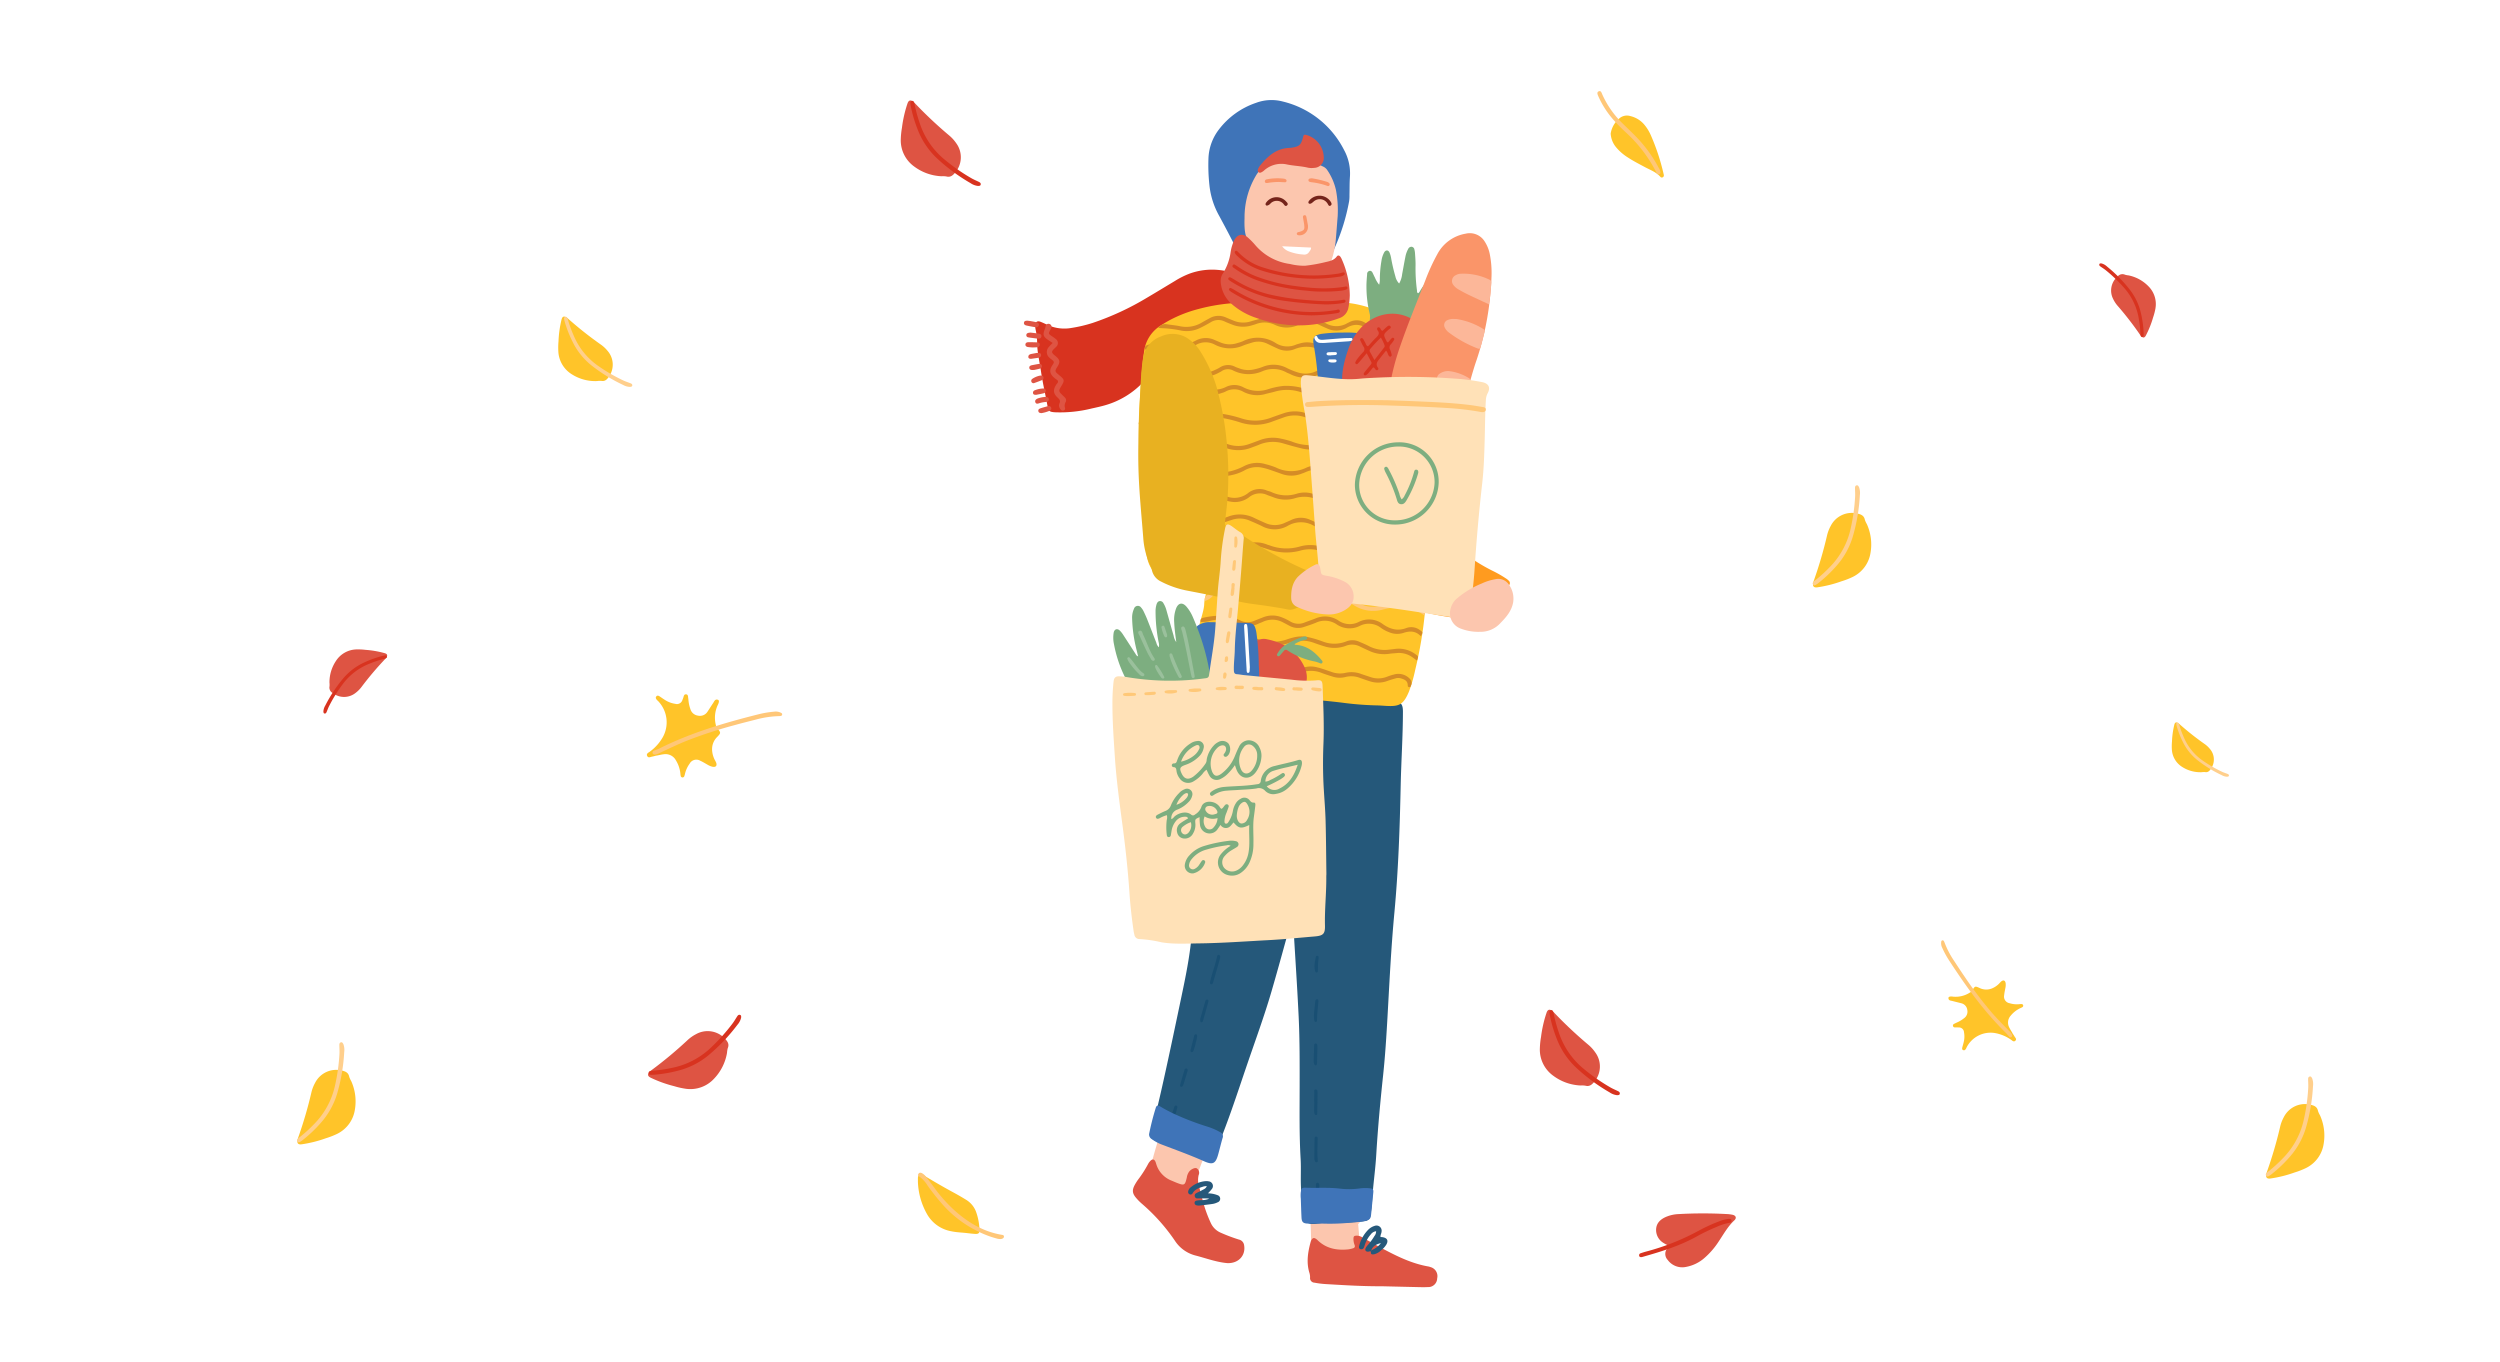 <svg xmlns="http://www.w3.org/2000/svg" xmlns:xlink="http://www.w3.org/1999/xlink" width="800" height="436" viewBox="0 0 800 436"><rect x="0" y="0" width="800" height="436" fill="#333333" stroke="none"/><defs><clipPath id="a"><rect width="391.806" height="382.746" fill="none"/></clipPath><clipPath id="c"><rect width="800" height="436"/></clipPath></defs><g id="b" clip-path="url(#c)"><rect width="800" height="436" fill="#fff"/><g transform="translate(207 29.156)"><g transform="translate(0 -0.001)" clip-path="url(#a)"><path d="M3.05,807.767c.8-.153,1.585-.363,2.387-.448a3.75,3.75,0,0,1,3.838,1.926,9.978,9.978,0,0,1,1.434,4.128,6.7,6.7,0,0,0,.119.9.6.6,0,0,0,1.139.1,6.636,6.636,0,0,0,.248-.87,8.772,8.772,0,0,1,1.457-3.152,2.438,2.438,0,0,1,3.435-.943c.784.346,1.517.812,2.268,1.232a5.4,5.4,0,0,0,1.678.692c1.012.177,1.464-.347,1.129-1.3a9.317,9.317,0,0,0-.477-.947,7.853,7.853,0,0,1-.832-3.058,5.5,5.5,0,0,1,1.637-4.258c1.228-1.288,1.187-1.346.063-2.728a2.531,2.531,0,0,1-.541-1.24,9.592,9.592,0,0,1,.583-6.086c.587-1.135.561-1.718.036-1.856-.875-.231-1.088.546-1.438,1.067-.622.925-1.213,1.869-1.83,2.8a2.851,2.851,0,0,1-3.052,1.228,2.92,2.92,0,0,1-2.4-2.067,11.4,11.4,0,0,1-.588-2.512c-.041-.352-.062-.708-.117-1.057-.076-.482-.007-1.129-.689-1.176-.664-.045-.718.588-.878,1.057a7.07,7.07,0,0,1-.272.709,1.831,1.831,0,0,1-2.28,1.279,8.375,8.375,0,0,1-3.51-1.366c-.516-.32-1-.687-1.514-1.017-.357-.231-.749-.4-1.077.025-.313.408-.077.767.19,1.09.128.155.3.276.436.423a9.792,9.792,0,0,1,1.453,11.53,14.708,14.708,0,0,1-4.126,4.609c-.455.338-1.228.623-.857,1.388s1.062.292,1.62.2c.448-.076.885-.219,1.327-.332l.007.033" transform="translate(0 -595.113)" fill="#ffc429"/><path d="M41.276,811.578c-10.915,2.741-21.686,5.9-31.8,10.977-.54.271-1.129.442-1.685.682a.625.625,0,0,0-.45.706.694.694,0,0,0,.806.542,5.873,5.873,0,0,0,1.838-.686c2.7-1.271,5.39-2.567,8.16-3.689a145.839,145.839,0,0,1,15.583-5.088c2.194-.613,4.407-1.161,6.615-1.724a31.811,31.811,0,0,1,7.344-1.122,4.018,4.018,0,0,0,.749-.075.5.5,0,0,0,.131-.927,3.631,3.631,0,0,0-2.347-.421,31.559,31.559,0,0,0-4.945.826" transform="translate(-5.532 -612.168)" fill="#ffc778"/><path d="M331.707,24.935a10.3,10.3,0,0,0,4.3,8.459,15.769,15.769,0,0,0,8.728,3.114,7.376,7.376,0,0,1,1.511.056c1.307.377,2.092-.286,2.851-1.194a7.576,7.576,0,0,0,.37-9.413,12.229,12.229,0,0,0-2.347-2.569A132.286,132.286,0,0,1,336.291,13.2a5.1,5.1,0,0,0-.436-.422c-.982-.816-1.637-.676-2.03.544a39.486,39.486,0,0,0-1.738,7.678,25.54,25.54,0,0,0-.38,3.929" transform="translate(-250.463 -9.264)" fill="#de5443"/><path d="M365.935,40.036c.345-.038.757.013.858-.442.091-.413-.187-.664-.518-.83-.814-.406-1.663-.746-2.451-1.2a61.042,61.042,0,0,1-8.468-5.877,25.226,25.226,0,0,1-8.064-11.716,43.64,43.64,0,0,1-1.57-5.7,5.547,5.547,0,0,0-.335-1.16.565.565,0,0,0-.649-.284.527.527,0,0,0-.452.532,7.15,7.15,0,0,0,.14,1.2,42.9,42.9,0,0,0,2.249,7.548,24.763,24.763,0,0,0,5.932,8.9,58.493,58.493,0,0,0,10.94,8.126,5.256,5.256,0,0,0,2.389.9" transform="translate(-259.966 -9.681)" fill="#d8331f"/><path d="M1166.707,1212.935a10.3,10.3,0,0,0,4.3,8.459,15.771,15.771,0,0,0,8.728,3.114,7.357,7.357,0,0,1,1.511.056c1.307.377,2.092-.286,2.851-1.194a7.575,7.575,0,0,0,.37-9.413,12.226,12.226,0,0,0-2.347-2.569,132.317,132.317,0,0,1-10.829-10.182,5.08,5.08,0,0,0-.436-.422c-.982-.816-1.637-.676-2.03.544a39.476,39.476,0,0,0-1.738,7.678,25.542,25.542,0,0,0-.38,3.93" transform="translate(-880.961 -906.309)" fill="#de5443"/><path d="M1200.935,1228.036c.345-.038.757.013.858-.442.091-.413-.187-.664-.518-.83-.814-.406-1.663-.746-2.451-1.2a61.056,61.056,0,0,1-8.468-5.877,25.228,25.228,0,0,1-8.064-11.716,43.631,43.631,0,0,1-1.57-5.7,5.558,5.558,0,0,0-.335-1.16.565.565,0,0,0-.649-.284.526.526,0,0,0-.452.532,7.156,7.156,0,0,0,.14,1.2,42.877,42.877,0,0,0,2.25,7.548,24.759,24.759,0,0,0,5.932,8.9,58.5,58.5,0,0,0,10.939,8.126,5.259,5.259,0,0,0,2.389.9" transform="translate(-890.464 -906.726)" fill="#d8331f"/><path d="M1536.454,571.542a10.3,10.3,0,0,0,5.6-7.66,15.771,15.771,0,0,0-1.167-9.193,7.347,7.347,0,0,1-.634-1.373c-.254-1.337-1.2-1.737-2.354-2a7.576,7.576,0,0,0-8.564,3.924,12.238,12.238,0,0,0-1.231,3.255,132.279,132.279,0,0,1-4.188,14.263,5.228,5.228,0,0,0-.179.58c-.284,1.245.137,1.766,1.4,1.565a39.466,39.466,0,0,0,7.635-1.92,25.542,25.542,0,0,0,3.677-1.437" transform="translate(-1150.492 -416.125)" fill="#ffc429"/><path d="M1538.051,515.615c-.19-.291-.331-.681-.782-.565-.409.105-.508.467-.506.837.006.909.087,1.821.041,2.727a61.037,61.037,0,0,1-1.415,10.21,25.226,25.226,0,0,1-6.806,12.489,43.644,43.644,0,0,1-4.372,3.976,5.538,5.538,0,0,0-.883.823.565.565,0,0,0,.04.707.527.527,0,0,0,.68.163,7.17,7.17,0,0,0,1.007-.667,42.906,42.906,0,0,0,5.716-5.418,24.763,24.763,0,0,0,5.254-9.312,58.5,58.5,0,0,0,2.3-13.431,5.259,5.259,0,0,0-.278-2.538" transform="translate(-1150.166 -388.892)" fill="#ffcf8c"/><path d="M354.125,1417.523a22.5,22.5,0,0,0,2.936,10.44,11.187,11.187,0,0,0,7.81,5.473c1.59.338,3.212.375,4.819.556.954.108,1.908.236,2.866.279s1.337-.311,1.274-1.259a18.738,18.738,0,0,0-1.139-5.931,7.583,7.583,0,0,0-3.048-3.678c-1.374-.851-2.779-1.657-4.2-2.427-3.069-1.662-6.085-3.412-9.072-5.217-.216-.131-.42-.287-.647-.4-.916-.441-1.449-.154-1.582.839a2.4,2.4,0,0,0-.016.3c0,.4,0,.809,0,1.018" transform="translate(-267.395 -1068.572)" fill="#ffc429"/><path d="M380.387,1434.422a1.613,1.613,0,0,0,1.124-.218.681.681,0,0,0,.305-.65c-.049-.281-.251-.4-.532-.444-5.779-.937-10.623-3.74-14.951-7.546a46.18,46.18,0,0,1-6.794-7.552c-.864-1.186-1.762-2.348-2.665-3.505a4.122,4.122,0,0,0-1.231-1.115c-.445-.245-.9-.289-1.2.192s.073.728.436.955a9.849,9.849,0,0,1,2.514,2.808,70.83,70.83,0,0,0,4.919,6.174,36.647,36.647,0,0,0,15.108,10.119c.764.265,1.545.481,2.324.7a3.726,3.726,0,0,0,.643.085" transform="translate(-267.555 -1067.1)" fill="#ffc778"/><path d="M1259.3,37.754a7.507,7.507,0,0,0,1.73,4.376A15.845,15.845,0,0,0,1264.8,45.4c1.739,1.14,3.588,2.084,5.417,3.067,1.727.928,3.628,1.593,4.981,3.127a.617.617,0,0,0,.827.113.659.659,0,0,0,.283-.659,2.763,2.763,0,0,0-.093-.444,68.545,68.545,0,0,0-4.034-12.241A14.081,14.081,0,0,0,1270.143,35a8.321,8.321,0,0,0-4.557-2.847,3.689,3.689,0,0,0-3.537.766,7.874,7.874,0,0,0-2.748,4.838" transform="translate(-950.883 -24.165)" fill="#ffc429"/><path d="M1261.536,26.663c.479-.028.589-.357.58-.735a3,3,0,0,0-.479-1.269,42.986,42.986,0,0,0-7.606-10.375c-1.381-1.412-2.828-2.759-4.228-4.153a30.131,30.131,0,0,1-6.28-9.063c-.224-.5-.4-1.262-1.075-1.022-.788.279-.439,1.022-.209,1.57a29.223,29.223,0,0,0,5.218,7.97c1.1,1.251,2.313,2.414,3.525,3.562a44.816,44.816,0,0,1,9.752,12.7c.177.362.319.758.8.811" transform="translate(-937.79 0.001)" fill="#ffc778"/><path d="M1322.568,1476.7c-.227.453-.383.821-.586,1.162a2.794,2.794,0,0,0,.337,3.387,5.773,5.773,0,0,0,5.915,2.242,12.187,12.187,0,0,0,5.809-2.811,24.657,24.657,0,0,0,4.568-5.256c1.581-2.346,2.934-4.849,5.044-6.816.793-.74.525-1.525-.526-1.781a11.743,11.743,0,0,0-2.108-.25,139.254,139.254,0,0,0-15.173.02,11.4,11.4,0,0,0-4.128.925c-1.658.749-2.93,1.856-3.09,3.8a4.82,4.82,0,0,0,2.461,4.568c.417.279.882.488,1.477.811" transform="translate(-995.668 -1107.244)" fill="#de5443"/><path d="M1325.08,1473.507a11.415,11.415,0,0,0-3,.787,53.576,53.576,0,0,0-6.488,2.961,75.419,75.419,0,0,1-17.031,6.748c-.536.148-1.066.319-1.591.5a.658.658,0,0,0-.51.809c.1.451.468.479.839.425a4.545,4.545,0,0,0,.585-.155c5.991-1.713,11.93-3.551,17.389-6.664a62.326,62.326,0,0,1,6.032-2.864,16.775,16.775,0,0,1,4.04-1.28c.459-.073.771-.3.658-.813-.1-.44-.482-.455-.925-.456" transform="translate(-978.926 -1112.627)" fill="#d8331f"/><path d="M775.764,74a1.908,1.908,0,0,1-.556-2.323c.42-1.285.787-2.585,1.195-3.94a1.677,1.677,0,0,0-1.556.629.634.634,0,0,1-.817.2.7.7,0,0,1-.365-.893c.283-1.017.608-2.023,1.019-3.371a6.3,6.3,0,0,0-1.2,1.755c-.7,1.181-1.36,2.385-2.075,3.557-.235.385-.579.8-1.108.423-.433-.308-.239-.708-.02-1.071s.433-.689.653-1.031c.254-.4.462-.741.01-1.183-.387-.379-.119-.9.115-1.262,1.36-2.109,1.985-4.53,3.041-6.77A65.01,65.01,0,0,0,778.6,44.1a11.027,11.027,0,0,0,.12-1.959c.05-1.964.007-3.932.146-5.891A15.524,15.524,0,0,0,777,27.693a29.821,29.821,0,0,0-19.66-15.548,14.183,14.183,0,0,0-8.519.435A25.022,25.022,0,0,0,736.946,21.1a16.144,16.144,0,0,0-3.341,8.966,59.686,59.686,0,0,0,.317,9.041,25.3,25.3,0,0,0,3.121,9.663c1.967,3.654,3.922,7.316,5.743,11.042,2.627,5.375,6.824,9.3,11.459,12.881a22.293,22.293,0,0,0,13.118,4.746,11.4,11.4,0,0,0,8.4-3.43" transform="translate(-553.888 -8.825)" fill="#3f74b8"/><path d="M780.838,107.636a26.079,26.079,0,0,0,.094,3.61,12.04,12.04,0,0,0,3.833,7.445,27.312,27.312,0,0,0,14.587,6.958,14.558,14.558,0,0,0,6.75-.7,2.279,2.279,0,0,0,1.491-1.363,29.008,29.008,0,0,0,2.5-9.936c.2-2.308.367-4.619.554-6.928a34.868,34.868,0,0,0-.558-8.394,18.448,18.448,0,0,0-2.9-6.529,3.064,3.064,0,0,0-1.3-.991,22.182,22.182,0,0,0-8.1-2.222,24.772,24.772,0,0,0-3.626-.248A11.045,11.045,0,0,0,784.34,94a26.131,26.131,0,0,0-3.458,11.672c-.046.652-.03,1.308-.043,1.962" transform="translate(-589.589 -66.699)" fill="#fcc6ae"/><path d="M674.2,1356.751a39.226,39.226,0,0,0-9.375-7.41,5.742,5.742,0,0,0-.658-.363,1.725,1.725,0,0,0-2.533.869,10,10,0,0,0-.813,1.962c-.981,3.452-2.1,6.868-2.9,10.369a13.238,13.238,0,0,0-.314,3,2.179,2.179,0,0,0,1.376,2.136,17.351,17.351,0,0,0,2.117.783,56.971,56.971,0,0,1,7.6,2.894c1.345.613,1.552.563,2.111-.894,1.469-3.83,2.891-7.677,4.334-11.516.2-.521.418-1.033.61-1.556.124-.337.231-.711-.124-.96-.438-.308-.744-.026-1.022.311a4.425,4.425,0,0,1-.413.373" transform="translate(-496.557 -1018.415)" fill="#fcc6ae"/><path d="M871.667,1478.375c2.081-.048,4.141.215,6.211.307a14.423,14.423,0,0,0,3.184-.11c1.419-.253,1.754-.61,1.705-2.016-.04-1.153-.2-2.3-.305-3.448-.085-.95-.163-1.9-.241-2.851-.016-.2-.11-.5-.015-.585,1.61-1.424-.728-2.056-.612-3.215.034-.34-.91-.265-.974.266-.107.89-.57.734-1.147.643a58.115,58.115,0,0,0-10.6-.478c-1.547.04-2.117.573-1.994,2.026.222,2.608.171,5.224.258,7.835.053,1.579.225,1.7,1.792,1.681.81-.012,1.621-.037,2.431-.055.1,0,.2,0,.3,0" transform="translate(-654.56 -1107.148)" fill="#fcc6ae"/><path d="M703.763,852.8c.084,3.351.3,6.5.49,9.647.456,7.427.931,14.853,1.283,22.287s.319,14.891.314,22.343c-.006,7.7-.139,15.407.312,23.1.191,3.26-.066,6.544.157,9.81.192,2.808.306,5.623.457,8.435a3.179,3.179,0,0,0,2.669,2.561,7.089,7.089,0,0,0,1.82-.071,30.121,30.121,0,0,1,6.22-.3,70.835,70.835,0,0,0,7.9-.341c.4-.037.806-.1,1.208-.156a2.009,2.009,0,0,0,1.919-1.849c.2-1.449.419-2.9.5-4.357.284-4.983,1.046-9.93,1.342-14.913.508-8.553,1.3-17.087,2.21-25.617.668-6.267,1.055-12.562,1.41-18.851.623-11.02,1.154-22.046,2.185-33.042,1.278-13.624,1.735-27.262,2.027-40.909.167-7.805.7-15.607.713-23.415,0-2.442-.49-3.062-2.954-3.692a66.439,66.439,0,0,0-10.908-1.736c-14.168-1.191-28.362-2.028-42.6-2.22-1.063-.014-2.125-.095-3.188-.124a10.989,10.989,0,0,0-1.669.034c-2.35.3-2.841.8-3.051,3.164a115.663,115.663,0,0,0-.119,12.079c.172,11.274.327,22.55-.261,33.831-.165,3.168-.535,6.33-.809,9.494-.03.351-.182.77-.048,1.043.847,1.73.2,3.479-.074,5.173-1,6.084-1.569,12.211-2.347,18.316-.683,5.364-1.776,10.656-2.89,15.946-1.842,8.751-3.664,17.506-5.605,26.237-1.151,5.177-2.327,10.353-3.728,15.477-.173.633-.26,1.287-.429,1.921a1.594,1.594,0,0,0,.828,1.905,3.206,3.206,0,0,0,.814.383c4.665,1.329,8.947,3.59,13.477,5.244,1.085.4,2.169.8,3.276,1.137,1.264.381,1.431.239,1.642-1.068a3.673,3.673,0,0,1,.265-.864c4.11-9.458,7.238-19.253,10.56-28.979,2.635-7.716,5.457-15.378,7.741-23.2,2.213-7.576,4.268-15.2,6.389-22.8a2,2,0,0,1,.549-1.061" transform="translate(-496.962 -588.495)" fill="#25587a"/><path d="M572.507,236.572a2.774,2.774,0,0,1,1.788.5c.364.169.7.2.949-.147.335-.456.015-.759-.318-1a4.513,4.513,0,0,0-.923-.5c-5.621-2.29-11.353-3.024-17.29-.866a27.039,27.039,0,0,0-4.636,2.331c-3.017,1.811-6.019,3.646-9.053,5.429a88.153,88.153,0,0,1-17.3,8.007,44.529,44.529,0,0,1-6.669,1.582,12.945,12.945,0,0,1-7.7-.93c-.774-.359-1.54-.74-2.337-1.043-.952-.362-1.59.053-1.653,1.076a5.871,5.871,0,0,0,.14,1.492,20.093,20.093,0,0,1,.48,4.03c-.01,3.093.758,6.065,1.2,9.089.554,3.775,1.415,7.484,2.107,11.229.317,1.719.633,1.944,2.416,2.062a41.847,41.847,0,0,0,11.769-1.224c1.339-.294,2.681-.588,4-.953a26.876,26.876,0,0,0,12.74-7.8,78.605,78.605,0,0,1,10.608-9.672,81.165,81.165,0,0,1,17.009-9.269c1.172-.5,2.35-.982,3.507-1.51a11.14,11.14,0,0,0,1.736-.961,4.716,4.716,0,0,0,1.886-5.852,7.6,7.6,0,0,0-2.381-3.4c-.7-.562-1.385-1.135-2.078-1.7" transform="translate(-383.099 -176.137)" fill="#d8331f"/><path d="M986.068,556.067a19.631,19.631,0,0,0,.8,6.392,5.54,5.54,0,0,0,3.977,3.913,91.689,91.689,0,0,0,10.952,2.258c3.18.548,6.379,1.038,9.594,1.351,4.085.4,5.8-.961,7.01-4.365a22.372,22.372,0,0,0,1.22-5.922,1.155,1.155,0,0,1,.565-1.11,1.006,1.006,0,0,0,.168-1.67,4.411,4.411,0,0,0-.934-.742,35.938,35.938,0,0,0-4.041-2.32,56.071,56.071,0,0,1-13.435-9.269,26.764,26.764,0,0,1-3.642-3.977c-2.03-2.858-3.727-5.876-3.93-9.517a3.97,3.97,0,0,0-.016-.45c-.057-.325-.23-.569-.588-.569a.653.653,0,0,0-.7.658,6.224,6.224,0,0,0,.069,1.348,18.15,18.15,0,0,0,1.092,4.209c.286.673.28,1.057-.516,1.387A6.464,6.464,0,0,0,991,540.086,23.108,23.108,0,0,0,986.59,550.8c-.2,1.753-.48,3.5-.522,5.268" transform="translate(-744.561 -400.251)" fill="#ff9b1f"/><path d="M665.471,1429.111c3.554.026,5.776-2.609,5.164-5.828a2.121,2.121,0,0,0-1.666-1.723,53.241,53.241,0,0,1-5.78-2.18,6.137,6.137,0,0,1-3.1-2.911,41.764,41.764,0,0,1-2.775-7.759c-.373-1.246-.646-2.523-.994-3.776a7.29,7.29,0,0,1-.221-4,1.722,1.722,0,0,0-.588-2.152c-.561-.327-1.744.214-2.4.977a4.278,4.278,0,0,0-.8,1.948c-.574,2.513-.784,2.632-3.121,1.732-.609-.235-1.2-.51-1.809-.751a8.231,8.231,0,0,1-4.831-5.23c-.1-.283-.163-.583-.29-.853-.357-.761-.937-.876-1.548-.271a4.232,4.232,0,0,0-.814,1.1,35.479,35.479,0,0,1-3.123,4.879,17.28,17.28,0,0,0-1.069,1.669c-.96,1.726-.865,2.8.4,4.272a16.776,16.776,0,0,0,1.677,1.715,60.3,60.3,0,0,1,10.688,11.922,11.181,11.181,0,0,0,6.8,4.823c3.068.8,6.049,1.9,9.224,2.306.4.051.8.08.964.1" transform="translate(-479.534 -1054.06)" fill="#de5443"/><path d="M887.426,1511.64c3.684.088,7.734.188,11.786.277.86.019,1.724.03,2.584-.02a2.844,2.844,0,0,0,3.027-2.794,3,3,0,0,0-2.161-3.612,4.358,4.358,0,0,0-.578-.175c-4.947-.84-9.4-2.933-13.76-5.217-2.444-1.279-4.84-2.646-7.249-3.988a3.653,3.653,0,0,0-1.962-.671c-.879.034-1.063.169-1.077,1.049a5.1,5.1,0,0,0,.356,1.913c.243.631.009.957-.6,1.112a9.531,9.531,0,0,1-1.333.309c-3.685.389-7.065-.222-9.812-2.849a4.31,4.31,0,0,0-.569-.488c-.673-.449-1.088-.354-1.486.345a3.009,3.009,0,0,0-.281.7c-.86,3.209-1.376,6.428-.411,9.679a4.907,4.907,0,0,1,.254,1.614,1.454,1.454,0,0,0,1.39,1.659,28.09,28.09,0,0,0,3.6.453c5.962.354,11.923.731,18.276.7" transform="translate(-651.928 -1129.186)" fill="#de5443"/><path d="M689.824,275.688c-5.319-.072-10.64-.1-15.96.233a59.51,59.51,0,0,0-12.011,1.915,42.074,42.074,0,0,0-9.5,3.7c-1.027.571-2.025,1.174-3,1.823a11.52,11.52,0,0,0-5.028,8.35c-.412,2.7-.642,5.408-.827,8.124-.324,4.776-.748,9.546-.829,14.334-.1,5.8.285,11.564.515,17.341.192,4.826.745,9.617,1.106,14.427.248,3.307.513,6.612.833,9.911a10.978,10.978,0,0,0,6.753,9.546,29.625,29.625,0,0,0,8.32,2.106c1.049.143,2.086.361,3.13.536.741.124,1.065.473.775,1.254a12.833,12.833,0,0,0-.51,3.283c-.238,2.426-1.231,4.686-1.663,7.073a86.834,86.834,0,0,0-1.384,10.95,68.428,68.428,0,0,0-.2,7.245,2.559,2.559,0,0,0,1.991,2.6,31.538,31.538,0,0,0,10.172,1.328c6.334.037,12.672.124,18.975.587,5.742.422,11.492.858,17.2,1.6a99.59,99.59,0,0,0,10.436.761c1.163.029,2.321.152,3.483.188,3.547.11,4.88-.654,6.553-4.686a48.949,48.949,0,0,0,1.965-6.848,130.524,130.524,0,0,0,3.133-18.65c.851-8.325,1.735-16.647,2.543-24.975.3-3.06.443-6.132.621-9.2.406-6.992.829-13.983.957-20.984a117.313,117.313,0,0,0-.522-16.421c-1.666-13.625-9.615-21.867-22.359-26.009a34.145,34.145,0,0,0-10.467-1.441c-5.066-.023-10.133-.006-15.2-.006" transform="translate(-485.255 -208.134)" fill="#ffc429"/><path d="M839.276,203.12l-9.242-.423a4.759,4.759,0,0,0,1.9,1.549,15.464,15.464,0,0,0,4.866,1.1,1.772,1.772,0,0,0,1.764-.68c.3-.464.776-.888.711-1.548" transform="translate(-626.749 -153.054)" fill="#fff"/><path d="M864.311,138.693c0,.437.21.6.576.542.483-.071.777-.459,1.141-.727a2.907,2.907,0,0,1,4.363.592c.275.37.436,1.137,1.055.709.589-.408.137-1.011-.158-1.459a4.276,4.276,0,0,0-6.793-.011,2.179,2.179,0,0,0-.183.354" transform="translate(-652.631 -103.195)" fill="#74241b"/><path d="M852.771,165.434c-.136-.735-.312-1.719-.5-2.7-.072-.367-.246-.71-.7-.595s-.439.492-.376.862c.126.74.278,1.477.363,2.223.169,1.487,0,1.733-1.424,2.208-.144.048-.3.062-.445.1-.256.071-.492.2-.492.491,0,.383.312.483.617.526a2.689,2.689,0,0,0,2.945-2.407c.011-.15.007-.3.015-.711" transform="translate(-641.216 -122.412)" fill="#fa9569"/><path d="M808.3,140.8c.05.413.27.564.632.478a2.068,2.068,0,0,0,.994-.684,2.827,2.827,0,0,1,4.066.1c.3.345.623,1.038,1.172.567.6-.517-.029-1-.367-1.379a4.08,4.08,0,0,0-6.342.538,1.932,1.932,0,0,0-.154.381" transform="translate(-610.34 -104.667)" fill="#74241b"/><path d="M865.451,113.91a3.637,3.637,0,0,0-.641.091.526.526,0,0,0-.137,1,2.177,2.177,0,0,0,.577.159,22.3,22.3,0,0,1,5.139,1.175.534.534,0,0,0,.687-.153.575.575,0,0,0-.158-.8,1.8,1.8,0,0,0-.511-.3,32.842,32.842,0,0,0-4.956-1.173" transform="translate(-652.665 -86.012)" fill="#fa9569"/><path d="M812.021,115.091c.6.033,1.2.077,1.8.094a.5.5,0,0,0,.563-.394.538.538,0,0,0-.347-.59,1.366,1.366,0,0,0-.42-.152,17.274,17.274,0,0,0-5.549.2.668.668,0,0,0-.621.732c.058.438.442.486.815.436a22.788,22.788,0,0,1,3.755-.329" transform="translate(-609.691 -86.016)" fill="#fa9569"/><path d="M665.229,625.452a3.562,3.562,0,0,0,4.107,1.75,7.717,7.717,0,0,0,3.2-1.385,3.72,3.72,0,0,1,3.615-.436c1.608.578,3.224,1.142,4.806,1.783a14.38,14.38,0,0,0,11.249.176,14.6,14.6,0,0,1,11.775.27,49.286,49.286,0,0,0,6.945,2.509,17.408,17.408,0,0,0,9.165.053,14.42,14.42,0,0,1,10.745,1.027,38.549,38.549,0,0,0,4.407,1.947,7.764,7.764,0,0,0,5.64-.067c.708-.286,1.428-.543,2.15-.792a6.164,6.164,0,0,1,6.2,1.338,2.243,2.243,0,0,1,.825,1.223.976.976,0,0,1-.364.944c-.294.3-.568.093-.814-.053-2.792-1.657-5.776-1.51-8.826-.777-1.384.333-2.762.678-4.171.9a8.565,8.565,0,0,1-5.3-.835c-1.3-.649-2.575-1.358-3.834-2.084a7.125,7.125,0,0,0-7.505-.212,7.777,7.777,0,0,1-7.7-.04c-1.351-.662-2.729-1.274-4.113-1.869a6.682,6.682,0,0,0-6.553.425c-3.6,2.32-7.166,2.2-10.816.384a21.022,21.022,0,0,0-2.95-1.141,4.163,4.163,0,0,0-4.03.683c-.484.375-.958.768-1.47,1.1a1.493,1.493,0,0,0-.711,1.846,5.479,5.479,0,0,0,2.327-1.428,3.629,3.629,0,0,1,4.343-.645c1.136.529,2.319.964,3.483,1.434a9.848,9.848,0,0,0,9.345-.559,7.534,7.534,0,0,1,8.17-.188,29.592,29.592,0,0,0,4.261,1.9,7.626,7.626,0,0,0,5.914-.266c.369-.172.766-.292,1.12-.491a5.765,5.765,0,0,1,6.06.154c.914.523,1.864.988,2.76,1.539a11.374,11.374,0,0,0,9.182,1.282c1.279-.33,2.581-.566,3.868-.863A8.834,8.834,0,0,1,748.7,637.2c.757.478,1.511.96,2.18,1.385.338-.021.3-.2.352-.328.255-.652-.46-1.123-.362-1.623s.525-.947.531-1.537a2.786,2.786,0,0,0-.925-2.144c-2.069-1.916-4.456-2.864-7.345-2.047-.879.249-1.738.578-2.592.91a6.784,6.784,0,0,1-4.9.042c-1.427-.506-2.762-1.2-4.13-1.83a16.346,16.346,0,0,0-7.568-1.83,18.107,18.107,0,0,0-3.9.654,17.279,17.279,0,0,1-10.447-.545c-2.132-.756-4.233-1.6-6.357-2.375a19.516,19.516,0,0,0-3.788-1.022,11.37,11.37,0,0,0-5.262.439q-1.67.54-3.344,1.069a12.813,12.813,0,0,1-8.353-.152c-1.657-.591-3.29-1.248-4.942-1.854a10.19,10.19,0,0,0-2.781-.688,3.877,3.877,0,0,0-2.581.788,6.607,6.607,0,0,1-6.343.979,3.239,3.239,0,0,0-.62-.045" transform="translate(-502.306 -470.964)" fill="#ffc778"/><path d="M740.186,531.022c.28-1.371.283-1.377-.678-1.74a7.979,7.979,0,0,0-4.928-.15,5.012,5.012,0,0,0-1.3.445c-1.54.909-2.631.4-3.643-.855a15.366,15.366,0,0,0-3.319-3.025,9.907,9.907,0,0,0-7.335-1.677c-1.355.207-2.716.383-4.079.516a16.661,16.661,0,0,1-7.73-1.094,44.409,44.409,0,0,0-5.823-2.066,8.611,8.611,0,0,0-4.656.01,11.126,11.126,0,0,1-8.276-.468c-.455-.206-.961-.3-1.431-.476a5.872,5.872,0,0,0-6.153.884,6.988,6.988,0,0,1-6.216,1.167c-1.424-.319-2.818-.765-4.224-1.156-.824-.229-1.644-.476-2.473-.689a4.555,4.555,0,0,0-5.084,1.485,5.285,5.285,0,0,1-6.029,1.753c-1.306-.374-2.637-.667-3.949-1.021a9.46,9.46,0,0,0-5.237.378c-.5.148-.662.415-.583.88.1.615.579.507.939.364,2.509-.995,4.889-.34,7.271.363a15.976,15.976,0,0,0,2.654.583,5.661,5.661,0,0,0,5.371-1.914c1.509-1.855,3.2-2,5.285-1.347a42.745,42.745,0,0,0,6.706,1.794,7.423,7.423,0,0,0,5.931-1.338,5.508,5.508,0,0,1,5.976-.723c.608.238,1.234.433,1.844.667a10.4,10.4,0,0,0,7,.3,9.805,9.805,0,0,1,6.542.242c1.084.4,2.18.78,3.239,1.238a19.9,19.9,0,0,0,11.886,1.205c.7-.132,1.409-.182,2.115-.258a8.335,8.335,0,0,1,5.851,1.572,19.183,19.183,0,0,1,3.392,3.171,3.261,3.261,0,0,0,4.31.915,7.367,7.367,0,0,1,6.837.065" transform="translate(-488.559 -392.612)" fill="#d58c26"/><path d="M718.814,458.456c.756-.08,1.513-.153,2.269-.24,3.28-.379,6.428-.079,9.041,2.054,2.372,1.936,5.054,1.971,7.892,1.516.431-.069.619-.255.636-.682.019-.484-.266-.608-.664-.589a19.13,19.13,0,0,0-2.275.155,4.925,4.925,0,0,1-3.481-.69c-.471-.285-.948-.568-1.391-.892a12.362,12.362,0,0,0-8.726-2.259c-.708.063-1.419.084-2.125.166a12.168,12.168,0,0,1-6.633-1.111c-1.321-.611-2.626-1.25-4-1.759a6.7,6.7,0,0,0-5.044-.075,16.162,16.162,0,0,1-12.286.02,27.868,27.868,0,0,0-3.208-.853,11.7,11.7,0,0,0-7.023.469q-1.643.621-3.3,1.214a10.044,10.044,0,0,1-6.706.1c-1.576-.519-3.16-1.016-4.732-1.549a6.33,6.33,0,0,0-6.55,1.209,8.566,8.566,0,0,1-7.959,1.951c-.489-.117-1-.164-1.487-.278a7.587,7.587,0,0,0-5.052.412,5.516,5.516,0,0,1-2.075.462c-.428.017-.652.2-.644.65.008.545.324.657.8.634a6.825,6.825,0,0,0,2.516-.567,6.457,6.457,0,0,1,4.024-.306,25.417,25.417,0,0,0,4.2.558,8.415,8.415,0,0,0,5.041-1.465c.549-.372,1.116-.726,1.623-1.149a4.873,4.873,0,0,1,4.86-.9c1.537.477,3.088.922,4.595,1.476a11.464,11.464,0,0,0,8.312-.11c.761-.29,1.535-.549,2.286-.865a11.394,11.394,0,0,1,7.876-.448c1.977.585,3.966,1.142,5.972,1.624a12.7,12.7,0,0,0,6.756-.269c.584-.178,1.18-.324,1.746-.548a7.337,7.337,0,0,1,6.167.323c1.083.525,2.184,1.019,3.29,1.5a13.225,13.225,0,0,0,5.454,1.115" transform="translate(-485.748 -341.967)" fill="#d58c26"/><path d="M645.184,423.08a9.594,9.594,0,0,0,3.163-.41,8.817,8.817,0,0,1,4.506-.063c.492.109.987.21,1.471.346a12.178,12.178,0,0,0,8.466-.639c.93-.413,1.886-.769,2.83-1.152a8.714,8.714,0,0,1,5.081-.377,42.314,42.314,0,0,1,4.668,1.246,15.234,15.234,0,0,0,10.136-.336q1.793-.657,3.59-1.3a10.04,10.04,0,0,1,6.708-.132c1.288.43,2.58.852,3.841,1.348a15.826,15.826,0,0,0,9.68.628,35.89,35.89,0,0,1,5.992-1.072,15.115,15.115,0,0,1,7.654,1.409c.814.391,1.648.749,2.436,1.187a13.955,13.955,0,0,0,8.32,1.7c1.364-.131,2.726-.28,4.09-.421a.68.68,0,0,0,.693-.8c-.021-.612-.43-.581-.846-.537-1.212.128-2.424.248-3.633.407a12.31,12.31,0,0,1-7.218-1.159c-.585-.289-1.188-.547-1.755-.867a18.105,18.105,0,0,0-13.794-1.639c-1.134.284-2.275.553-3.426.745a14.129,14.129,0,0,1-7.316-.683,42.55,42.55,0,0,0-5.14-1.739,11.1,11.1,0,0,0-6.146.235c-1.4.47-2.791.963-4.179,1.465a14.112,14.112,0,0,1-9.243.292,38.274,38.274,0,0,0-5.562-1.4,9.745,9.745,0,0,0-5.079.578q-1.567.606-3.114,1.265a10.448,10.448,0,0,1-7.135.526c-.87-.243-1.775-.373-2.658-.575a7.272,7.272,0,0,0-3.611.093,11.516,11.516,0,0,1-4.966.405c-.385-.062-.838-.179-.911.457a.693.693,0,0,0,.74.887l1.667.093" transform="translate(-485.346 -315.959)" fill="#d58c26"/><path d="M740.557,365.237c.035-1.471.037-1.477-.981-1.794a8.516,8.516,0,0,0-4.2-.2,4.556,4.556,0,0,0-.889.215,6.776,6.776,0,0,1-6.609-.875,19.559,19.559,0,0,0-2.816-1.427,7.565,7.565,0,0,0-5.038-.472c-.688.183-1.387.322-2.07.518a9.224,9.224,0,0,1-6.379-.383c-.876-.377-1.79-.672-2.66-1.061a8.1,8.1,0,0,0-6.761-.118,8.023,8.023,0,0,1-5.219.467,18.923,18.923,0,0,1-2-.665c-.656-.253-1.3-.54-1.931-.848a9.162,9.162,0,0,0-7.918-.361,17.3,17.3,0,0,1-2.489.721,8.022,8.022,0,0,1-4.919-.291c-.423-.161-.861-.289-1.267-.483a4.855,4.855,0,0,0-5.055.274,12.864,12.864,0,0,1-1.644.81,7.427,7.427,0,0,1-5.767.325c-1.327-.468-2.641-.973-3.968-1.442a3.408,3.408,0,0,0-3.595.426c-2.3,1.982-4.926,1.929-7.635,1.405-.445-.086-.876-.234-1.318-.335-.317-.072-.725-.35-.9.16-.181.535-.069,1.007.587,1.153.639.142,1.274.305,1.918.423,2.9.532,5.653.317,8.055-1.7a2.07,2.07,0,0,1,2.145-.358c1.091.384,2.185.763,3.252,1.2a9.7,9.7,0,0,0,8.646-.459,8.138,8.138,0,0,0,.811-.429,3.573,3.573,0,0,1,3.87-.246,11,11,0,0,0,9.278.2,8.744,8.744,0,0,1,7.745.4c.354.187.744.307,1.1.485a10.283,10.283,0,0,0,8.814.342,6.639,6.639,0,0,1,5.3.053c1.159.483,2.337.921,3.51,1.371a9.011,9.011,0,0,0,6.25.285,10.3,10.3,0,0,1,9.645,1.343,7.633,7.633,0,0,0,7.222.893,7.657,7.657,0,0,1,5.876.47" transform="translate(-488.127 -269.945)" fill="#d58c26"/><path d="M644.62,487.9c-.008.616-.175,1.19.664,1.431a18.813,18.813,0,0,0,5.183.979,9.121,9.121,0,0,0,4.42-.982,9.629,9.629,0,0,1,6.511-.777c2.035.363,4.074.711,6.1,1.105a15.222,15.222,0,0,0,10.342-1.412,8.089,8.089,0,0,1,5.131-1.063,18.186,18.186,0,0,1,3.07.778c1.284.44,2.565.885,3.84,1.349a8.927,8.927,0,0,0,6.386-.1c.333-.125.678-.223,1-.37a10.014,10.014,0,0,1,8.112-.195c.56.22,1.151.365,1.711.586a14.281,14.281,0,0,0,8.928.637,10.182,10.182,0,0,1,8.008,1.194c.559.333,1.152.61,1.732.908a8.671,8.671,0,0,0,4.821,1c.758-.067,1.519-.072,2.279-.114a9,9,0,0,1,5.345,1.315,1.326,1.326,0,0,0,.819.335c.235-1.318.236-1.321-.791-1.86a9.867,9.867,0,0,0-6.164-1.087,9.846,9.846,0,0,1-6.812-1.364c-.428-.258-.893-.456-1.334-.694a10.1,10.1,0,0,0-7.617-1.024,14.069,14.069,0,0,1-9.2-.666,25.8,25.8,0,0,0-2.584-.83,9.326,9.326,0,0,0-6.7.291,10.968,10.968,0,0,1-9.8-.034,24.22,24.22,0,0,0-3.3-1.057,9.1,9.1,0,0,0-6.8.572,19.913,19.913,0,0,1-4.407,1.688c-2.675.574-5.243.027-7.816-.468-1.882-.362-3.762-.723-5.671-.944a7.74,7.74,0,0,0-4.6.672,10.991,10.991,0,0,1-9.122.536,3.524,3.524,0,0,0-1.688-.336" transform="translate(-486.731 -366.799)" fill="#d58c26"/><path d="M744.062,392.19a1.465,1.465,0,0,0-.792-2.016,9.121,9.121,0,0,0-7.131-1.119c-.937.231-1.865.505-2.792.777a8.631,8.631,0,0,1-6.756-.639c-.84-.45-1.7-.867-2.532-1.327a13.644,13.644,0,0,0-10.559-1.287,15.1,15.1,0,0,1-9.933-.628,19.045,19.045,0,0,0-8.847-1.639,25.489,25.489,0,0,0-4.762,1.02,10.056,10.056,0,0,1-7.938-.581,6.085,6.085,0,0,0-5.7-.064,8.337,8.337,0,0,1-4.124.8,10.283,10.283,0,0,0-4.483.68,4.6,4.6,0,0,1-4.354-.27,6.046,6.046,0,0,0-4.848-.447,10.173,10.173,0,0,0-1.716.63,5.545,5.545,0,0,1-4.139.3c-.433-.134-.868-.261-1.308-.368a.678.678,0,0,0-.888.379.605.605,0,0,0,.432.832c1.675.549,3.36,1.13,5.173.507.721-.248,1.425-.545,2.139-.816a5.06,5.06,0,0,1,4.672.243,5.333,5.333,0,0,0,4.805.412,9.207,9.207,0,0,1,5.058-.578,6,6,0,0,0,2.353-.437,5.054,5.054,0,0,0,1.144-.423,5.813,5.813,0,0,1,5.788.065,9.556,9.556,0,0,0,7.219.639c.933-.248,1.884-.429,2.81-.7a13.971,13.971,0,0,1,8.513.223c1.432.471,2.865.945,4.289,1.439a13.143,13.143,0,0,0,7.763.318,14.532,14.532,0,0,1,7.06-.468,16.863,16.863,0,0,1,3.661,1.367c.943.47,1.868.973,2.8,1.46a9.647,9.647,0,0,0,7.356.695q1.1-.314,2.192-.657a8.077,8.077,0,0,1,7.35,1.134,2.063,2.063,0,0,0,1.022.547" transform="translate(-491.117 -289.961)" fill="#d58c26"/><path d="M668.9,555.065a18.443,18.443,0,0,0,5.538-1q1.459-.445,2.908-.927a7.774,7.774,0,0,1,5.633.218c1.343.562,2.678,1.146,3.986,1.78a8.448,8.448,0,0,0,8.165-.034,8.3,8.3,0,0,1,8.77.118c.346.2.737.323,1.087.517a18.053,18.053,0,0,0,11.451,1.891,15.875,15.875,0,0,1,11.8,2.621c.406.29.852.527,1.284.782a8.018,8.018,0,0,0,6.847.773,9.965,9.965,0,0,1,4.316-.761c.315.039.609,0,.651-.427s.015-.809-.517-.914a3.873,3.873,0,0,0-1.66.024c-1.037.247-2.079.487-3.1.8a6.9,6.9,0,0,1-5.834-.649c-.9-.543-1.806-1.081-2.705-1.627a14.645,14.645,0,0,0-8.53-2.1q-2.05.1-4.1.286a15.384,15.384,0,0,1-7.976-1.288c-1.5-.691-3.012-1.376-4.531-2.036a7.135,7.135,0,0,0-6.17.114c-.6.285-1.215.528-1.814.808a7.438,7.438,0,0,1-6.463.06c-1.146-.511-2.295-1.018-3.423-1.564a10.28,10.28,0,0,0-8.388-.421c-.953.353-1.932.633-2.9.94a12.966,12.966,0,0,1-8.918-.242c-1.448-.57-2.923-1.077-4.38-1.627a4.116,4.116,0,0,0-4.41.7,5.579,5.579,0,0,1-5.287,1.125c-.328-.084-.943-.546-1.1.239a.864.864,0,0,0,.8,1.064c2.049.4,4.114.443,5.8-1a4.056,4.056,0,0,1,4.636-.568c1.583.636,3.2,1.191,4.819,1.741a10.307,10.307,0,0,0,3.709.576" transform="translate(-490.142 -415.935)" fill="#d58c26"/><path d="M742.495,595.541c.349-1.391.343-1.436-.6-1.9a8.563,8.563,0,0,0-4.113-.842c-1.772.058-3.546.171-5.315.321a10.547,10.547,0,0,1-5.874-1.082,18.083,18.083,0,0,0-10.108-1.992,12.813,12.813,0,0,1-6.638-1.124,12.075,12.075,0,0,0-8.719-.695,15.246,15.246,0,0,1-9.545-.412c-.237-.083-.486-.137-.719-.228a9.619,9.619,0,0,0-7.809.211,10.533,10.533,0,0,1-8.7.037c-1.251-.52-2.542-.951-3.817-1.415a6.684,6.684,0,0,0-5.591.347c-.5.258-1.017.472-1.524.712a9.059,9.059,0,0,1-6.659.576c-.82-.243-1.655-.44-2.49-.633a4.2,4.2,0,0,0-1.81-.028c-.472.1-.479.457-.449.825s.205.555.588.489a6.907,6.907,0,0,1,3.262.506,10.276,10.276,0,0,0,8.4-.715,7.715,7.715,0,0,1,7.534-.23c.909.419,1.874.724,2.816,1.075a10.888,10.888,0,0,0,8.022-.005c4.5-1.783,4.948-1.368,8.939-.118a17.023,17.023,0,0,0,9.718.313,11.191,11.191,0,0,1,7.849.554,14.854,14.854,0,0,0,7.97,1.259,14.55,14.55,0,0,1,7.529,1.3c.5.226,1.014.439,1.511.68a12.1,12.1,0,0,0,6.93,1.106c.7-.088,1.415-.131,2.124-.172,2.533-.147,5.083-.373,7.29,1.285" transform="translate(-492.32 -442.457)" fill="#d58c26"/><path d="M741.986,330.693a2.723,2.723,0,0,0-1.945-2.44,10.351,10.351,0,0,0-7.693-.274c-.429.158-.876.269-1.308.419a6.371,6.371,0,0,1-4.738-.178c-1.385-.593-2.742-1.244-4.124-1.842a9.342,9.342,0,0,0-6.957-.418,8.808,8.808,0,0,1-7.312-.621,22.347,22.347,0,0,0-2.489-1.072,7.973,7.973,0,0,0-5.212-.188c-.39.117-.794.2-1.169.349a6.938,6.938,0,0,1-6.553-.47,10.587,10.587,0,0,0-10.563-.565,15.576,15.576,0,0,1-1.74.567,7.573,7.573,0,0,1-5.482-.244c-.553-.24-1.116-.457-1.665-.7a6.733,6.733,0,0,0-6.145.148c-.633.327-1.289.611-1.934.915a10.3,10.3,0,0,1-7.406.652c-.533-.15-1.075-.268-1.606-.425a7.755,7.755,0,0,0-4.624.334c-.733.229-.719.729-.74,1.4a4.324,4.324,0,0,0,1.637-.309,5.633,5.633,0,0,1,3.87-.012,12.336,12.336,0,0,0,10.687-1.062,6.172,6.172,0,0,1,6.229-.191,10.454,10.454,0,0,0,9.09.267c.9-.356,1.83-.62,2.751-.909a6.638,6.638,0,0,1,5.015.372c1.041.5,2.075,1.009,3.129,1.478a6.792,6.792,0,0,0,5.467.259,9.841,9.841,0,0,1,9.012.66,9.369,9.369,0,0,0,7.9.66,8.375,8.375,0,0,1,6.353.4c1.235.557,2.48,1.095,3.709,1.662a7.362,7.362,0,0,0,6.178.261,10.063,10.063,0,0,1,9.7.832,5.694,5.694,0,0,0,.673.282" transform="translate(-491.248 -243.329)" fill="#d58c26"/><path d="M749.2,299.626a2.825,2.825,0,0,0-3.174-1.706,24.636,24.636,0,0,0-2.69.52,7.735,7.735,0,0,1-5.992-.819c-1-.576-1.973-1.192-2.972-1.767a5.02,5.02,0,0,0-5.2-.121c-.134.073-.285.116-.416.192a6.815,6.815,0,0,1-7.083.036c-.485-.261-1-.467-1.5-.7a7.579,7.579,0,0,0-6.466-.3,10.066,10.066,0,0,1-8.925-.114,5.734,5.734,0,0,0-4.159-.234c-.93.26-1.871.483-2.791.776a8.02,8.02,0,0,1-5.639-.248c-.791-.323-1.583-.643-2.364-.985a5.733,5.733,0,0,0-5.263.262c-.853.459-1.7.928-2.539,1.415a9.632,9.632,0,0,1-7.049,1.094c-1.38-.284-2.8-.385-4.194-.617a2.605,2.605,0,0,0-2.614,1.192c.707.046,1.24.1,1.776.112a35.969,35.969,0,0,1,5.7.764,9.558,9.558,0,0,0,5.92-.871c1.149-.545,2.265-1.169,3.368-1.805a4.539,4.539,0,0,1,4.5-.251c.768.368,1.574.662,2.366.981a9.307,9.307,0,0,0,6.1.309c.49-.135.98-.274,1.46-.442a7.647,7.647,0,0,1,6.045.183,8.763,8.763,0,0,0,7.365.167c.516-.214,1.064-.348,1.592-.531a6.5,6.5,0,0,1,4.882.223c.966.422,1.913.886,2.883,1.3a6.719,6.719,0,0,0,6.3-.154c2.527-1.511,4.691-1.149,6.874.462a13.137,13.137,0,0,0,2.358,1.318,7.762,7.762,0,0,0,5.315.585c.2-.051.4-.057.6-.109a9,9,0,0,1,5.632-.112" transform="translate(-504.523 -221.72)" fill="#d58c26"/><path d="M723.426,687.261a9.648,9.648,0,0,0,3.129-.369,12.4,12.4,0,0,1,8.272.878,8.082,8.082,0,0,0,7.19,0c.417-.191.858-.327,1.271-.526a7.141,7.141,0,0,1,6.573.2c.675.332,1.325.715,2,1.056a5.743,5.743,0,0,0,4.559.39c1.3-.431,2.615-.853,3.882-1.38a6.712,6.712,0,0,1,6.646.524,7.243,7.243,0,0,0,7.373.5,6.363,6.363,0,0,1,6.854.664,11.209,11.209,0,0,0,2.521,1.339,6.6,6.6,0,0,0,4.61.237c2.117-.724,4-.624,5.574,1.057.689-1.194.676-1.307-.258-1.934a4.562,4.562,0,0,0-4.32-.71c-2.839,1.106-5.271.374-7.565-1.223a7.289,7.289,0,0,0-7.74-.7,6.27,6.27,0,0,1-6.485-.457,7.7,7.7,0,0,0-7.4-.638c-1.14.441-2.3.835-3.436,1.279a5.071,5.071,0,0,1-4.652-.385,16.879,16.879,0,0,0-2.709-1.307,8,8,0,0,0-5.932.032c-.9.359-1.8.7-2.7,1.067a5.171,5.171,0,0,1-4.43,0c-3.745-1.953-7.653-1.857-11.681-1.007-.818.173-1.354.391-1.146,1.41" transform="translate(-546.216 -517.393)" fill="#d58c26"/><path d="M789.2,718.77c.494-1.333.5-1.341-.382-1.974a9.02,9.02,0,0,0-6.7-1.747c-.6.083-1.209.142-1.814.217a10.934,10.934,0,0,1-6.6-1.191c-.93-.489-1.914-.882-2.88-1.3a5.29,5.29,0,0,0-4.285-.12,10.283,10.283,0,0,1-7.7-.077,36,36,0,0,0-4.484-1.327,10.328,10.328,0,0,0-4.815.161c-.639.167-1.279.343-1.9.564a13.66,13.66,0,0,1-9.232-.058,30.347,30.347,0,0,0-4.2-1.235,5.053,5.053,0,0,0-3.944.7,6.177,6.177,0,0,1-5.375.81c-1.072-.279-2.156-.519-3.243-.735a9.775,9.775,0,0,0-1.656-.168c-.476-.012-1.071-.153-1.151.621-.091.885.594.611,1.032.646a35.271,35.271,0,0,1,4.895.958,7.214,7.214,0,0,0,5.98-.9,4.416,4.416,0,0,1,3.788-.508c1.955.493,3.8,1.315,5.795,1.689a14.133,14.133,0,0,0,6.618-.263c.44-.127.892-.221,1.317-.387a11.445,11.445,0,0,1,8.309.066c.993.358,1.993.7,3.008.994a10.44,10.44,0,0,0,6.863-.157,5.411,5.411,0,0,1,4.548.234c.992.484,2,.941,3,1.4a11.174,11.174,0,0,0,6.507.89c.7-.112,1.416-.118,2.121-.2a7.409,7.409,0,0,1,5.271,1.433c.408.287.8.594,1.3.964" transform="translate(-542.781 -536.537)" fill="#d58c26"/><path d="M717.441,747.686a15.317,15.317,0,0,1,3.744.488,12.148,12.148,0,0,0,6.6-.238,11.051,11.051,0,0,1,7,.034,75.07,75.07,0,0,0,7.666,2.253,10.42,10.42,0,0,0,6.552-.578,9.1,9.1,0,0,1,7.363-.15q1.555.57,3.145,1.05a7.336,7.336,0,0,0,4.329.213,7.557,7.557,0,0,1,4.755.327c1,.342,1.993.7,3,1.019a8.559,8.559,0,0,0,5.8-.132c.807-.3,1.644-.53,2.472-.774a3.063,3.063,0,0,1,1.8.012c1.1.339,2.1.768,2.115,2.167,0,.3.125.618.5.642.392.025.463-.306.571-.592a1.872,1.872,0,0,0-.389-2.088,5,5,0,0,0-5.131-1.37,15.666,15.666,0,0,0-2.175.7,7.654,7.654,0,0,1-5.35.091c-1-.339-2.006-.659-3-1.009a8.628,8.628,0,0,0-5.067-.3,7.88,7.88,0,0,1-4.471-.369c-1.476-.494-2.926-1.054-4.452-1.415a7.922,7.922,0,0,0-5.355.43,11.593,11.593,0,0,1-8.868.3q-3.305-1.048-6.638-2.015a8.9,8.9,0,0,0-5.53.04,13.759,13.759,0,0,1-7.932.265,14.716,14.716,0,0,0-3.152-.384,8.169,8.169,0,0,0-1.211.083c-.545.07-.591.472-.563.9s.358.4.662.4h1.215" transform="translate(-540.309 -563.266)" fill="#d58c26"/><path d="M735.772,1137.364c0,.281.007.573.3.641.476.112.611-.3.7-.617.726-2.468,1.432-4.942,2.137-7.415a2.919,2.919,0,0,0,.127-.738.549.549,0,0,0-.493-.634c-.313-.031-.454.231-.5.472-.548,2.67-1.555,5.221-2.188,7.868-.035.147-.057.3-.081.423" transform="translate(-555.572 -852.191)" fill="#194f73"/><path d="M873.1,1369.894c.024-1.216.045-2.218.063-3.221.006-.318-.056-.655-.417-.691-.475-.048-.569.336-.575.7q-.048,3.157-.071,6.315a1.449,1.449,0,0,0,.11.584c.133.3.21.74.69.608.38-.1.339-.476.291-.76a23.15,23.15,0,0,1-.091-3.538" transform="translate(-658.514 -1031.434)" fill="#194f73"/><path d="M722.907,1193.215c.028.554-.017.927.357,1s.508-.277.589-.561q.855-2.99,1.678-5.989c.081-.295.056-.634-.338-.712a.5.5,0,0,0-.579.384c-.6,2.035-1.187,4.075-1.708,5.879" transform="translate(-545.858 -896.246)" fill="#194f73"/><path d="M871.883,1308.333c-.02,1-.05,2-.053,3a3.562,3.562,0,0,0,.121.884c.062.241.21.464.511.436.342-.032.346-.328.352-.563.039-1.4.065-2.8.088-4.2.013-.8.03-1.6.011-2.4-.01-.43.065-1.043-.556-1.039-.7,0-.469.611-.476,1.032-.014.949-.036,1.9-.055,2.849h.056" transform="translate(-658.306 -984.976)" fill="#194f73"/><path d="M871.288,1247.532c-.016.8-.034,1.608-.047,2.411a2.529,2.529,0,0,0,.242,1.167.4.4,0,0,0,.485.24.517.517,0,0,0,.292-.312,3.473,3.473,0,0,0,.068-.749q.059-2.263.107-4.526a5.057,5.057,0,0,0-.042-.9.5.5,0,0,0-.48-.486c-.4-.01-.516.273-.528.593-.03.854-.038,1.708-.055,2.562h-.042" transform="translate(-657.864 -939.614)" fill="#194f73"/><path d="M871.643,1190.741a11.255,11.255,0,0,0,.027,2.541c.057.3.176.609.537.589.305-.017.37-.314.371-.567,0-1.951.266-3.888.418-5.831.027-.342.1-.794-.363-.844-.556-.059-.6.445-.642.833-.13,1.092-.233,2.186-.347,3.28" transform="translate(-658.121 -896.005)" fill="#194f73"/><path d="M699.07,1277.687c.012-.357-.111-.639-.453-.7a.529.529,0,0,0-.563.421q-.727,2.46-1.422,4.928a.4.4,0,0,0,.236.491.455.455,0,0,0,.541-.148.963.963,0,0,0,.251-.375c.477-1.538.942-3.079,1.41-4.62" transform="translate(-526.006 -964.233)" fill="#194f73"/><path d="M873.808,1429.131c-.016.8-.05,1.6-.036,2.4a.471.471,0,0,0,.474.481c.317,0,.4-.264.424-.523.106-1.4.209-2.8.294-4.2a1.215,1.215,0,0,0-.131-.572.5.5,0,0,0-.469-.316.47.47,0,0,0-.478.477c-.032.75-.036,1.5-.05,2.252h-.029" transform="translate(-659.772 -1077.059)" fill="#194f73"/><path d="M710.362,1237.346c-.043.359-.033.617.276.694a.527.527,0,0,0,.6-.348,13.823,13.823,0,0,0,.8-2.745,7.678,7.678,0,0,0,.419-2.06c-.006-.256-.084-.512-.39-.547a.5.5,0,0,0-.54.423c-.4,1.557-.793,3.117-1.163,4.583" transform="translate(-536.372 -930.522)" fill="#194f73"/><path d="M873.429,1132.337c.071-.7.15-1.349.194-2a.431.431,0,0,0-.3-.467.459.459,0,0,0-.6.316c-.281,1.528-.689,3.061-.182,4.605.083.253.248.442.547.374.232-.053.289-.267.295-.47.022-.8.034-1.605.049-2.359" transform="translate(-658.661 -853.133)" fill="#194f73"/><path d="M686.193,1325.439a.574.574,0,0,0-.552.432c-.374,1.144-.747,2.289-1.1,3.439a.462.462,0,1,0,.854.346,13.943,13.943,0,0,0,1.214-3.7c.061-.265-.143-.454-.418-.519" transform="translate(-516.864 -1000.823)" fill="#194f73"/><path d="M642.34,343.026c-.209,5.886-.4,11.767-.228,17.659.213,7.3.959,14.538,1.524,21.8a25.294,25.294,0,0,0,2.284,8.985,5.352,5.352,0,0,1,.461,1.264,5.233,5.233,0,0,0,2.921,3.775,30.735,30.735,0,0,0,8.528,2.947c5.4,1.041,10.784,2.085,16.123,3.388,3.168.773,6.471,1.037,9.709,1.55,2.093.332,4.195.636,6.263,1.076,1.417.3,2.556-.4,3.737-.882.683-.28.784-1.152.943-1.834.345-1.476.638-2.963.952-4.445a18.633,18.633,0,0,1,1.107-3.622c.435-1,.305-1.29-.731-1.729a134.54,134.54,0,0,1-19.056-10.26,59.638,59.638,0,0,0-6.262-3.585,1.271,1.271,0,0,1-.808-1.522c.277-2.96.746-5.9.883-8.877a112.431,112.431,0,0,0-.945-21.963,105.584,105.584,0,0,0-2.676-12.637,45.962,45.962,0,0,0-5.181-11.275,13.349,13.349,0,0,0-3.338-3.627,8.831,8.831,0,0,0-9.289-1.094,8.716,8.716,0,0,0-5.744,7.269c-.45,3-.614,6.018-.771,9.036-.149,2.867-.272,5.736-.406,8.6" transform="translate(-484.8 -239.583)" fill="#e8b121"/><path d="M861.244,1444.268a67.011,67.011,0,0,0,9.858-.4,23.459,23.459,0,0,0,3.774-.465c1.377-.34,1.7-.672,1.847-2.038.247-2.355.473-4.711.7-7.068.088-.929-.09-1.205-1.005-1.321a13.453,13.453,0,0,0-3.485.052,24.376,24.376,0,0,1-6.215.04c-3.63-.439-7.288-.135-10.927-.289-1.177-.05-1.353.2-1.563,1.391a9.857,9.857,0,0,0,0,2.107c.074,2.01.116,4.022.221,6.03.075,1.435.5,1.889,1.937,1.949,1.615.068,3.238.016,4.858.016" transform="translate(-644.968 -1081.867)" fill="#3f74b8"/><path d="M656.173,1334.624a1.718,1.718,0,0,0,.826,1.66,13.441,13.441,0,0,0,3.3,1.782c4.506,1.72,9.045,3.356,13.453,5.317,2.842,1.264,3.709.787,4.55-2.267.47-1.706.877-3.429,1.371-5.129a1.425,1.425,0,0,0-.714-1.882,20.548,20.548,0,0,0-3.847-1.708,88.545,88.545,0,0,1-11.384-4.383c-1.346-.675-2.689-1.348-3.968-2.146-.744-.464-1.236-.348-1.447.386a83.44,83.44,0,0,0-2.135,8.37" transform="translate(-495.458 -1000.938)" fill="#3f74b8"/><path d="M791.046,207.01a29.11,29.11,0,0,0-2.521-11.332,4.444,4.444,0,0,0-.5-.918c-.322-.417-.787-.553-1.138-.072-.937,1.285-2.4,1.515-3.742,1.833a50.756,50.756,0,0,1-6.444,1.138,19.3,19.3,0,0,1-4.8-.567,17.7,17.7,0,0,1-11.117-6.064,22.847,22.847,0,0,0-2.42-2.455c-1.624-1.39-3.348-.975-4.336.986a13.656,13.656,0,0,0-1.12,3.772,17.089,17.089,0,0,1-2.472,6.794c-.98,1.443-.76,3.1-.361,4.689a10.346,10.346,0,0,0,3.231,5.13,22.822,22.822,0,0,0,7.817,4.4,40.194,40.194,0,0,0,13.808,2.392,36.606,36.606,0,0,0,12.683-2.278A4.325,4.325,0,0,0,790.6,211.1a22.436,22.436,0,0,0,.449-4.095" transform="translate(-566.115 -141.771)" fill="#de5443"/><path d="M950.655,215.119a4.612,4.612,0,0,1-1.2-2.255,55.919,55.919,0,0,1-1.391-5.994,7.641,7.641,0,0,0-.517-1.716c-.383-.792-1.165-.809-1.646-.049a7.915,7.915,0,0,0-.9,2.722,35.868,35.868,0,0,0-.524,5.712,6.306,6.306,0,0,1-.221,1.971,8.692,8.692,0,0,1-1.347-2.268c-.257-.485-.479-.989-.72-1.483-.21-.429-.5-.789-1.04-.678a1,1,0,0,0-.742,1.035c-.1,1.3-.224,2.614-.216,3.919a37.325,37.325,0,0,0,1.006,8.651,3.681,3.681,0,0,1,.118,1.488,3.918,3.918,0,0,0,.568,2.6,13.53,13.53,0,0,1,1.648,3c.087.314.357.586.665.48.859-.3,1.314.3,1.859.7a27.217,27.217,0,0,0,4.446,2.792c2.365,1.117,3.978.657,5.492-1.533a18.533,18.533,0,0,0,1.857-3.319,63.068,63.068,0,0,0,4.131-12.673,9.115,9.115,0,0,0,.172-3c-.2-1.371-1.159-1.733-2.277-.874a11.207,11.207,0,0,0-2.244,2.684c-.284.411-.445.915-.9,1.2-.43-.184-.33-.585-.373-.91a52.534,52.534,0,0,1-.455-7.965c.026-1.363-.092-2.711-.186-4.064a5.718,5.718,0,0,0-.181-1.032,1.034,1.034,0,0,0-.893-.9,1.15,1.15,0,0,0-1.093.7,8.369,8.369,0,0,0-.909,2.565c-.369,1.83-.683,3.67-1.029,5.5a7.708,7.708,0,0,1-.957,2.99" transform="translate(-709.927 -153.552)" fill="#7dae80"/><path d="M878.973,315.474a46.869,46.869,0,0,0-5.758.419c-2.237.494-2.745,1.141-2.382,3.373a99.164,99.164,0,0,1,1.271,9.842,4.8,4.8,0,0,1-.241,2.051c-.439,1.2-.117,1.614,1.137,1.857a61.665,61.665,0,0,0,6.777.673c2.066.167,4.118.4,6.171.667,2.767.359,3.108-.029,2.906-2.762-.3-4.108-.795-8.189-1.4-12.256-.482-3.218-.962-3.7-4.227-3.852-1.412-.067-2.833-.011-4.249-.011" transform="translate(-657.475 -238.194)" fill="#3f74b8"/><path d="M935.7,303.766a29.305,29.305,0,0,0-.558-5.985,6.189,6.189,0,0,0-2.271-3.761c-6.64-5.5-14.485-3.133-18.672,1.555a19.375,19.375,0,0,0-3.874,6.681c-1.323,3.854-2.306,7.76-1.829,11.858a4.354,4.354,0,0,1-.037.748,1.853,1.853,0,0,0,1.383,2.181c3.887,1.2,7.737,2.617,11.86,2.869,4.849.3,8.492-.965,11.334-5.84a20.879,20.879,0,0,0,2.665-10.306" transform="translate(-685.899 -219.61)" fill="#de5443"/><path d="M773.028,723.759c.136.581.275,1.2.427,1.808a.42.42,0,0,0,.456.314.454.454,0,0,0,.456-.5,10.007,10.007,0,0,0-.142-1.035,10.014,10.014,0,0,1,.066-3.318c.206.187.331.248.327.3-.2,3.091.552,6.092.7,9.15.01.2.054.4.059.6a1.718,1.718,0,0,0,1.469,1.814,11.464,11.464,0,0,1,2.626,1.087,9.351,9.351,0,0,0,5.6.9,4.225,4.225,0,0,1,2.222.182,2.411,2.411,0,0,0,2.779-.642c.8-.786,1.548-1.622,2.332-2.424.42-.43.565-.915.094-1.307-.494-.412-.346-.846-.268-1.344a7.656,7.656,0,0,0-.679-4.545c-2.356-5.009-6.485-7.722-11.814-8.818a4.443,4.443,0,0,0-4.848,1.786c-1.956,2.737-3.83,5.516-4.635,8.837-.432,1.782-.253,3.617-.615,5.4a.569.569,0,0,0,.4.714.66.66,0,0,0,.808-.52,8.487,8.487,0,0,0,.395-2.836,12.659,12.659,0,0,1,1.366-5.394.334.334,0,0,1,.415-.217" transform="translate(-581.135 -540.534)" fill="#de5443"/><path d="M521.271,310.133c-.508.529-.887.87-1.2,1.262a2.379,2.379,0,0,0,.2,3.5c.216.206.458.386.694.571.739.579.919.769.274,1.7-1.166,1.683-.918,2.934.624,4.191.232.189.473.369.715.545a.687.687,0,0,1,.164,1.141,4.587,4.587,0,0,0-.364.49c-1.016,1.59-.927,2.784.415,4.032.625.581,1.115,1.034.606,2.009a1.839,1.839,0,0,0,.42,1.826.781.781,0,0,0,.911.363.641.641,0,0,0,.486-.826,2.407,2.407,0,0,1,.267-1.993,1.23,1.23,0,0,0-.346-1.381c-.371-.4-.787-.765-1.17-1.158-.7-.716-.733-1.118-.2-1.994,1.464-2.417,1.462-2.428-.762-4.269-1.017-.842-1.05-1.1-.292-2.276,1.038-1.611.956-2.264-.444-3.478-.189-.164-.4-.3-.582-.472-.8-.732-.808-1.019-.013-1.851.246-.257.54-.472.768-.742a1.567,1.567,0,0,0-.116-2.4,11.311,11.311,0,0,0-1.334-.965c-1.085-.745-1.1-.789-.518-1.918a4.454,4.454,0,0,0,.348-.671.96.96,0,0,0-.617-1.323.916.916,0,0,0-1.2.809,7.29,7.29,0,0,1-.307,1c-.61,1.62-.425,2.244.949,3.207.486.341.99.657,1.619,1.071" transform="translate(-391.416 -229.546)" fill="#de5443"/><path d="M713.577,1428.119c.521-.576.893-.918,1.18-1.319a1.5,1.5,0,0,0-.951-2.522,3.676,3.676,0,0,0-1.056-.059,8.271,8.271,0,0,0-4.7,1.985,1.978,1.978,0,0,0-.793,1.263.805.805,0,0,0,.494.981.737.737,0,0,0,.92-.356c.79-1.373,2.19-1.743,3.54-2.187a4.945,4.945,0,0,1,1-.1c-.332.853-1.063,1.031-1.639,1.368s-1.192.575-1.767.9a.882.882,0,0,0-.441,1.039.833.833,0,0,0,.91.629c.962.007,1.925-.013,2.887-.012.188,0,.376.043.853.1a6.568,6.568,0,0,1-2.458.459,12.4,12.4,0,0,0-1.513.124c-.415.074-.78.295-.755.8.024.486.374.689.792.766a3.118,3.118,0,0,0,.9.036c1.411-.161,2.822-.318,4.226-.534a5.457,5.457,0,0,0,1.437-.484,1.2,1.2,0,0,0-.018-2.3,8.8,8.8,0,0,0-3.051-.585" transform="translate(-534.029 -1075.401)" fill="#25587a"/><path d="M934.248,1490.692c-.158,1,.524.9,1.129.79a4.775,4.775,0,0,0,2.088-1.209,7.256,7.256,0,0,0,1.654-1.78c.807-1.311.391-2.2-1.141-2.452-.193-.032-.393-.031-.661-.051-.109-.632.314-1.156.334-1.743a1.647,1.647,0,0,0-2.215-1.826,4.815,4.815,0,0,0-2.068,1.249,11.256,11.256,0,0,0-2.872,5.1c-.145.471-.124.949.429,1.112a.872.872,0,0,0,1.09-.593c.139-.324.235-.666.362-1a8.953,8.953,0,0,1,1.82-3.133,2.429,2.429,0,0,1,1.7-1.022,2.253,2.253,0,0,1-.531,1.533,18.027,18.027,0,0,1-2.064,2.823,4.116,4.116,0,0,0-.72.972c-.362.756.024,1.292.866,1.211.288-.028.564-.253.822.027.2-1.37,1.283-2.342,3.165-2.766a6.685,6.685,0,0,1-2.21,1.892c-.383.221-.888.3-.972.858" transform="translate(-702.548 -1119.296)" fill="#25587a"/><path d="M794.227,235.189a45.06,45.06,0,0,0,5.576-.265,6.27,6.27,0,0,0,1.768-.436.486.486,0,0,0,.313-.614.473.473,0,0,0-.6-.3c-.05.009-.1.023-.149.032-5.529.963-11.013.508-16.474-.263a53.092,53.092,0,0,1-11.842-2.967,28.621,28.621,0,0,1-5.722-2.982c-.29-.2-.577-.4-.88-.577-.334-.195-.731-.544-1.042-.037-.292.476.174.716.487.938a30.78,30.78,0,0,0,7.151,3.8,62.638,62.638,0,0,0,16.076,3.386,37.9,37.9,0,0,0,5.341.286" transform="translate(-577.703 -171.04)" fill="#d8331f"/><path d="M790.581,251.966a32.569,32.569,0,0,0,5.313-.377c.25-.046.5-.081.748-.146.32-.085.571-.264.489-.636-.063-.29-.319-.357-.587-.343a4.012,4.012,0,0,0-.45.075c-4.007.671-7.992.309-11.974-.028a76.883,76.883,0,0,1-11.807-1.852,38.183,38.183,0,0,1-10.751-4.629c-.385-.234-.776-.46-1.178-.663a.544.544,0,0,0-.7.121.474.474,0,0,0,.138.664c.313.247.653.461.99.677a42.454,42.454,0,0,0,17.232,6.048,121.719,121.719,0,0,0,12.532,1.089" transform="translate(-573.567 -183.709)" fill="#d8331f"/><path d="M787,265.984a54.462,54.462,0,0,0,7.587-.632,2.67,2.67,0,0,0,.3-.04c.469-.125,1.213-.1,1.119-.753-.106-.734-.8-.356-1.256-.28a46.289,46.289,0,0,1-20.283-1.14,47.024,47.024,0,0,1-12.114-5.259,11,11,0,0,0-1.191-.634.435.435,0,0,0-.53.194.411.411,0,0,0,.04.551,4.635,4.635,0,0,0,.706.547A49.4,49.4,0,0,0,787,265.984" transform="translate(-574.279 -194.218)" fill="#d8331f"/><path d="M793.443,217.517a57.832,57.832,0,0,0,8.245-.681,2.589,2.589,0,0,0,1.393-.548.439.439,0,0,0,.142-.539.426.426,0,0,0-.484-.266c-.493.112-.971.314-1.468.387a52.88,52.88,0,0,1-24.23-1.979,18.325,18.325,0,0,1-7.725-4.741,6.14,6.14,0,0,0-.543-.51.48.48,0,0,0-.7.578,2.943,2.943,0,0,0,.835,1.042A19.6,19.6,0,0,0,776.99,215a55.247,55.247,0,0,0,16.452,2.513" transform="translate(-579.936 -157.478)" fill="#d8331f"/><path d="M497.091,315.495c-.2.026-.406.038-.6.081-.366.079-.673.242-.717.664a.683.683,0,0,0,.565.768,11.394,11.394,0,0,0,1.33.2c.6.08,1.19.17,1.789.228.55.053,1.058-.093,1.144-.712.075-.544-.355-.807-.826-.884-.889-.144-1.788-.232-2.682-.343" transform="translate(-374.348 -238.226)" fill="#de5443"/><path d="M493.782,299.955c-.483.023-.989.022-1.1.6-.108.548.282.838.746.941.973.217,1.955.4,2.942.55a.853.853,0,0,0,1.058-.629c.131-.561-.258-.828-.721-.946-.627-.159-1.268-.268-1.907-.382-.344-.061-.694-.089-1.017-.129" transform="translate(-372.003 -226.492)" fill="#de5443"/><path d="M497.03,329.736c.478-.024.936-.017,1.386-.08a.809.809,0,0,0,.773-.8c.016-.5-.3-.726-.762-.743-.96-.037-1.922-.071-2.883-.058-.41.006-.852.146-.935.628-.1.566.318.834.782.922a14.451,14.451,0,0,0,1.639.133" transform="translate(-373.462 -247.706)" fill="#de5443"/><path d="M510.552,399.579a8.229,8.229,0,0,0-2.491.534c-.484.234-.882.584-.667,1.175.2.54.655.5,1.131.348a8.6,8.6,0,0,1,2.063-.425c.579-.039,1.185-.2,1.109-.932s-.748-.651-1.145-.7" transform="translate(-383.082 -301.717)" fill="#de5443"/><path d="M512.422,413.754a11.149,11.149,0,0,0,2.564-.733c.39-.189.7-.475.574-.938a.773.773,0,0,0-1.053-.557c-.779.2-1.557.418-2.323.667-.446.145-.873.394-.737.965.13.551.626.547.975.6" transform="translate(-386.168 -310.706)" fill="#de5443"/><path d="M501.03,342.1c-.417.076-1.118.185-1.81.339-.48.107-.879.4-.846.923.038.6.549.65,1.016.6.7-.073,1.4-.195,2.1-.3.543-.084,1.031-.293.974-.934-.062-.685-.629-.656-1.435-.626" transform="translate(-376.315 -258.307)" fill="#de5443"/><path d="M505,371.667a6.829,6.829,0,0,0-2.43,1.012.775.775,0,0,0-.273,1.061.7.7,0,0,0,.919.282q1.145-.4,2.272-.858c.467-.19.773-.532.595-1.059-.156-.463-.576-.49-1.083-.438" transform="translate(-379.194 -280.627)" fill="#de5443"/><path d="M501.253,358.318c.45-.1,1.142-.226,1.811-.429a.76.76,0,0,0,.6-.912.724.724,0,0,0-.892-.588c-.743.1-1.477.268-2.215.4-.478.087-.945.276-.924.811.025.619.539.755,1.085.746.1,0,.2-.011.54-.031" transform="translate(-377.263 -269.098)" fill="#de5443"/><path d="M505.471,390.586c.724-.145,1.576-.289,2.413-.5a.814.814,0,0,0,.691-.879.727.727,0,0,0-.865-.654,7.989,7.989,0,0,0-2.667.579.814.814,0,0,0-.537.978c.108.412.462.479.964.472" transform="translate(-380.924 -293.392)" fill="#de5443"/><path d="M1002.96,199.92a31.029,31.029,0,0,0-.484-7.2,11.655,11.655,0,0,0-1.746-4.436,5.6,5.6,0,0,0-6.053-2.409,12.639,12.639,0,0,0-9.066,6.6,63.261,63.261,0,0,0-3.745,8.15c-2.823,7.27-5.813,14.48-8.327,21.862a77.011,77.011,0,0,0-3.14,12.324,2.894,2.894,0,0,0,1.483,3.28,28.271,28.271,0,0,0,7.1,2.857,48.442,48.442,0,0,0,8.792,1.467,8.609,8.609,0,0,0,3.886-.571,4.049,4.049,0,0,0,2.464-2.528c1.612-4.3,2.578-8.79,4.107-13.112a91.908,91.908,0,0,0,4.386-21.157q.271-2.56.339-5.123" transform="translate(-732.688 -140.25)" fill="#fa9569"/><path d="M714.656,705.744c-.044,2.228-.093,4.641-.138,7.055-.009.5-.026,1.007,0,1.508a2.767,2.767,0,0,0,3.22,2.782,87.255,87.255,0,0,1,11.822-.593c1.01-.026,2.02-.126,3.027-.23,2.006-.208,2.689-.91,2.8-2.892a51.057,51.057,0,0,0-.068-5.726,80.589,80.589,0,0,0-.77-10.5c-.055-.295-.112-.591-.191-.88-.454-1.663-.91-2.086-2.609-2.134q-6.065-.17-12.135-.247a6.3,6.3,0,0,0-3.61.972,2.419,2.419,0,0,0-1.169,2.107,71.591,71.591,0,0,0-.179,8.777" transform="translate(-539.513 -523.946)" fill="#3f74b8"/><path d="M828.849,715.02a11.3,11.3,0,0,1,2.934-1.276c.193-.06.4-.054.6-.11.306-.088.614-.246.533-.613a.635.635,0,0,0-.7-.459,2.518,2.518,0,0,0-.6.088,25.145,25.145,0,0,0-6.292,3.063,8.456,8.456,0,0,0-1.852,2.2c-.218.282-.4.651.022.906.315.189.57-.017.781-.265.4-.464.792-.929,1.193-1.389a.777.777,0,0,1,1.184-.121,23.846,23.846,0,0,0,8.735,3.532,9.968,9.968,0,0,1,1.431.463c.328.124.655.361.932-.053.206-.308.017-.571-.178-.807-2.195-2.655-4.735-4.742-8.42-4.949-.072,0-.137-.089-.307-.206" transform="translate(-621.62 -538.046)" fill="#7dae80"/><path d="M619.079,698.747c5.016,2.321,10.044,4.352,15.042,6.452a29.883,29.883,0,0,0,3.1,1.17c1.914.564,3.125-.173,3.647-2.118a15.705,15.705,0,0,0,.362-4.81,73.311,73.311,0,0,0-2.65-17.519,81.845,81.845,0,0,0-3.736-10.452,12.965,12.965,0,0,0-2.108-3.44c-1.255-1.4-2.54-1.181-3.255.565a10.4,10.4,0,0,0-.629,4.463c.09,2.056.372,4.09.666,6.363a4.8,4.8,0,0,1-.848-2.036c-.779-2.693-1.518-5.4-2.286-8.094a8.736,8.736,0,0,0-.995-2.34,1.18,1.18,0,0,0-1.1-.659c-.6.043-.866.462-1.055.964a7.457,7.457,0,0,0-.347,2.386,51.152,51.152,0,0,0,.968,9.73,3.7,3.7,0,0,1,.095,1.71,2.642,2.642,0,0,1-.8-1.419c-.978-2.464-1.915-4.945-2.893-7.409-.368-.928-.788-1.838-1.224-2.737a4.684,4.684,0,0,0-.746-1.117,1.281,1.281,0,0,0-2.3.352,6.843,6.843,0,0,0-.6,3.1,46.237,46.237,0,0,0,1.432,10.115c.153.625.3,1.25.491,2.018a1.241,1.241,0,0,1-.78-.713c-1.332-2.056-2.65-4.12-3.995-6.167a7.192,7.192,0,0,0-1.119-1.4c-.8-.729-1.679-.439-1.917.638a9.633,9.633,0,0,0,.085,3.749,40.217,40.217,0,0,0,3.234,9.971,8.7,8.7,0,0,1,.9,3.154,3.725,3.725,0,0,0,1.25,2.658,15.968,15.968,0,0,1,3.152,4.516c.257.447.416,1.232,1.12.917.827-.37.273-1.021.069-1.549a1.364,1.364,0,0,1-.232-1.012" transform="translate(-460.109 -503.105)" fill="#7dae80"/><path d="M1063.779,248.35a59.593,59.593,0,0,0,.737-6.949.888.888,0,0,0-.574-.935,18.962,18.962,0,0,0-9.366-1.9,3.356,3.356,0,0,0-1.441.462,2.038,2.038,0,0,0-.795,3.074,5.48,5.48,0,0,0,1.938,1.617c1.9,1.119,3.908,2.03,5.909,2.954,1.13.522,2.255,1.055,3.591,1.68" transform="translate(-794.307 -180.115)" fill="#fcb799"/><path d="M1045.182,297.73a4.685,4.685,0,0,0-2.36.343,1.721,1.721,0,0,0-.887,2.4,4.472,4.472,0,0,0,1.455,1.682,37.869,37.869,0,0,0,9.036,4.988c.535.218.828.156.984-.46.4-1.563.843-3.115,1.248-4.676.1-.391.133-.783-.327-1.039a22.79,22.79,0,0,0-8.675-3.236,3.555,3.555,0,0,0-.475,0" transform="translate(-786.609 -224.803)" fill="#fcb799"/><path d="M1035.985,365.751a4.774,4.774,0,0,0-2.687.807,1.834,1.834,0,0,0-.49,2.762,4.474,4.474,0,0,0,1.07,1.035,36.361,36.361,0,0,0,6.285,3.5c.862.364,1.088.273,1.57-.53a2.67,2.67,0,0,0,.292-.7c.318-1.22.61-2.447.931-3.667a.7.7,0,0,0-.3-.9,15.485,15.485,0,0,0-6.671-2.312" transform="translate(-779.539 -276.174)" fill="#fcb799"/><path d="M676.813,678.273c-.083-5.973-.108-11.611-.261-17.243-.092-3.416-.382-6.823-.584-10.233-.286-4.823-.3-9.654-.1-14.488.248-6.148-.056-12.276-.279-18.407-.063-1.74-.416-2-2.141-1.807a38.023,38.023,0,0,1-7.879-.239q-7.55-.712-15.1-1.45c-.754-.073-1.5-.237-2.254-.285-.78-.05-.982-.433-1.009-1.166-.082-2.219.249-4.422.29-6.636.084-4.486.657-8.946,1.054-13.416q.529-5.95,1-11.9c.268-3.316.487-6.635.77-9.95a2.169,2.169,0,0,0-1.1-2.391c-1-.568-1.87-1.342-2.823-1.987-1.186-.8-1.717-.607-2,.783a73.335,73.335,0,0,0-1.4,10.342c-.192,3.477-.772,6.917-.991,10.387-.245,3.871-.5,7.743-.786,11.612-.364,4.881-1.31,9.7-1.955,14.546-.1.775-.429.976-1.139,1.066a82.6,82.6,0,0,1-24.814-.309,24.739,24.739,0,0,0-2.56-.3c-1.332-.093-1.89.34-2.043,1.673a63.343,63.343,0,0,0-.371,7.243c0,5.539.4,11.053.758,16.569.481,7.474,1.5,14.88,2.481,22.291.955,7.212,1.743,14.447,2.227,21.718.267,4.011.738,8,1.306,11.973.057.4.155.787.249,1.177a1.644,1.644,0,0,0,1.686,1.433,40.524,40.524,0,0,1,7.03,1.036c3.916.646,7.875.395,11.825.346,7.451-.092,14.891-.645,22.333-1.041,4.956-.264,9.9-.771,14.854-1.186,2.716-.227,3.334-.845,3.267-3.487-.13-5.138.463-10.268.423-15.4,0-.4.015-.806.016-.871" transform="translate(-459.362 -427.528)" fill="#ffe1b7"/><path d="M854.444,373.922a77.283,77.283,0,0,0,1.242,9.046c.807,5.163,1.3,10.359,1.7,15.569.555,7.215,1.11,14.429,1.609,21.649.385,5.564,1.253,11.082,1.247,16.682,0,1.51-.067,3.022-.05,4.532.018,1.611.339,1.987,1.91,2.087,3.587.228,7.159.576,10.729.956,5.931.631,11.838,1.425,17.729,2.32,4.742.721,9.48,1.464,14.227,2.153,3.059.444,3.192.323,3.724-2.761a122.323,122.323,0,0,0,1.535-12.915q.889-13.726,2.438-27.41c.518-4.506.654-9.048.786-13.58.127-4.331.121-8.662.386-12.992a5.266,5.266,0,0,1,.579-2.3c.98-1.816.33-3.118-1.725-3.547a66.12,66.12,0,0,0-8.864-1.141,206.44,206.44,0,0,0-24.457-.319c-1.976.1-3.956.165-5.924.365-4.753.483-9.4-.274-14.063-.82-.9-.106-1.806-.228-2.714-.295-1.471-.107-1.933.309-2.024,1.767-.025.4-.019.805-.022.954" transform="translate(-645.18 -280.277)" fill="#ffe1b7"/><path d="M1059.024,654.387a8.606,8.606,0,0,0,6.655-2.887c1.835-1.873,3.495-3.817,3.982-6.514a7.64,7.64,0,0,0-1.708-6.173,4.066,4.066,0,0,0-4-1.258,17.092,17.092,0,0,0-4.349,1.372,28.9,28.9,0,0,0-7.935,4.807,6.042,6.042,0,0,0-1.983,3.178,5.191,5.191,0,0,0,3.261,6.46,15.67,15.67,0,0,0,6.074,1.016" transform="translate(-792.459 -481.359)" fill="#fcc6ae"/><path d="M853.62,634.231A9.728,9.728,0,0,0,858.708,633c1.758-.949,3.079-2.308,3.1-4.385A5.272,5.272,0,0,0,859,623.788a19.421,19.421,0,0,0-5.4-1.859c-.147-.035-.3-.042-.449-.071-1.7-.328-1.7-.328-1.97-1.987a6.329,6.329,0,0,0-.123-.742c-.255-.89-.783-1.228-1.58-.786a20.616,20.616,0,0,0-5.607,3.94c-1.791,1.991-2.118,4.435-2.041,6.946a3.051,3.051,0,0,0,1.98,2.618,25.148,25.148,0,0,0,9.814,2.382" transform="translate(-635.645 -466.758)" fill="#fcc6ae"/><path d="M819.27,64.145a7.642,7.642,0,0,0-5.4-7.029c-.9-.235-1.012-.167-1.242.718-.637,2.458-1.177,2.943-3.7,3.32a3.484,3.484,0,0,1-.453.056c-4.29.071-7.124,2.624-9.627,5.72a3.815,3.815,0,0,0-.65,1.2.729.729,0,0,0,1.027.931,3.676,3.676,0,0,0,1.008-.676,8.294,8.294,0,0,1,7.417-1.84c2.175.432,4.409.475,6.567,1a6.012,6.012,0,0,0,1.963.062,3.165,3.165,0,0,0,3.094-3.454" transform="translate(-602.669 -43.04)" fill="#de5443"/><path d="M938.133,485.212a12.764,12.764,0,0,1-13.061-12.735,13.9,13.9,0,0,1,13.722-13.582,12.588,12.588,0,0,1,13.1,12.8,13.877,13.877,0,0,1-13.761,13.516m-11.686-12.78a11.352,11.352,0,0,0,11.632,11.424,12.542,12.542,0,0,0,12.5-12.037,11.4,11.4,0,0,0-11.648-11.577,12.5,12.5,0,0,0-12.483,12.191" transform="translate(-698.511 -346.506)" fill="#7dae80"/><path d="M886.348,403.712c-8.282-.069-15.424-.131-22.568.328-1.011.065-2.019.19-3.03.278-.472.041-.8.276-.8.745a.754.754,0,0,0,.752.79,11.657,11.657,0,0,0,1.516-.027,231.617,231.617,0,0,1,25.22-.4c5.769.188,11.535.4,17.294.743a93.255,93.255,0,0,1,10.99,1.225,5.342,5.342,0,0,0,1.046.141c.481-.011.942-.185,1.018-.731.079-.566-.328-.8-.816-.883-1.394-.23-2.786-.478-4.187-.656-5.871-.748-11.792-.963-17.707-1.222-3.287-.144-6.576-.248-8.727-.327" transform="translate(-649.338 -304.802)" fill="#ffc778"/><path d="M694.91,923.2c-2.6,1.269-3.372,1.117-5.019-.822-.6.6-.983,1.42-1.877,1.7a1.983,1.983,0,0,1-2.3-.907c-.32.465-.587.87-.872,1.262a3.088,3.088,0,0,1-5.693-1.205,19.164,19.164,0,0,1-.13-2.556c-1.446.65-1.457.651-1.364,1.963a5.3,5.3,0,0,1-.769,3.338,2.917,2.917,0,0,1-2.929,1.548,2.391,2.391,0,0,1-2.105-1.881,2.7,2.7,0,0,1,1.126-3.068c.724-.545,1.532-.979,2.35-1.492a.771.771,0,0,0-.817-.521,3.651,3.651,0,0,0-3.176,1.513,6.54,6.54,0,0,0-1.294,3.048q-.11.673-.226,1.344a.649.649,0,0,1-.6.595c-.432.04-.641-.228-.69-.624a19.491,19.491,0,0,1-.021-4.819,2.872,2.872,0,0,0,.035-1.563,10.034,10.034,0,0,0-2.33.987c-.39.177-.848.311-1.092-.1-.3-.506.089-.853.526-1.075.772-.393,1.542-.8,2.342-1.123a3.023,3.023,0,0,0,1.859-1.843,11.723,11.723,0,0,1,2.615-3.911,4.369,4.369,0,0,1,1.739-1.214,1.73,1.73,0,0,1,2.432,2.105,4.091,4.091,0,0,1-1.239,2.059,10.11,10.11,0,0,1-3.406,2.3,2.885,2.885,0,0,0-2.008,3.084c.536-.174.776-.643,1.137-.943,1.235-1.028,3.654-1.757,5.209-.5a.841.841,0,0,0,1.212-.03,4.7,4.7,0,0,0,2.031-2.361c.4-1.432,1.946-2.022,3.666-1.605a3.955,3.955,0,0,1,2.015,1.25c.264.291.365.724.781.892.535-.257.735-.824,1.134-1.2a.671.671,0,0,1,.819-.2.608.608,0,0,1,.324.761c-.189.628-.443,1.238-.663,1.857a7.352,7.352,0,0,0-.662,2.783c.013.294.015.634.385.729a.723.723,0,0,0,.778-.363,9.435,9.435,0,0,0,1.544-3.769,6.866,6.866,0,0,1,.932-2.383,3.82,3.82,0,0,1,1.554-1.434,2.1,2.1,0,0,1,2.85.477c.362.4.61.792,1.31.744.6-.041.563.59.509,1.045-.143,1.2-.3,2.4-.463,3.6-.374,2.818-.054,5.633-.136,8.451a13.9,13.9,0,0,1-1.367,6.306,8.137,8.137,0,0,1-2.8,3.173,4.889,4.889,0,0,1-3.947.637,4.165,4.165,0,0,1-2.3-6.7,11.373,11.373,0,0,1,3.13-2.682,1.394,1.394,0,0,0-1.255-.15,40.444,40.444,0,0,0-6.559,1.379,8.976,8.976,0,0,0-4.663,3.042,3.385,3.385,0,0,0-.825,1.768,1.231,1.231,0,0,0,1.864,1.3,3.634,3.634,0,0,0,1.421-1.357c.26-.377.491-.775.772-1.136a.6.6,0,0,1,1.086.473,5.245,5.245,0,0,1-3.862,3.513,2.462,2.462,0,0,1-2.63-2.9,5.446,5.446,0,0,1,1.4-2.825,10.251,10.251,0,0,1,4.7-3.033,45.68,45.68,0,0,1,7.9-1.664,6.223,6.223,0,0,1,2.265.1,1.037,1.037,0,0,1,.9.891,1.059,1.059,0,0,1-.558,1.014c-.468.308-.96.581-1.439.872a8.738,8.738,0,0,0-2.367,1.916,2.934,2.934,0,0,0-.311,3.752,3.335,3.335,0,0,0,3.947.988,5.321,5.321,0,0,0,2.224-1.815,9.1,9.1,0,0,0,1.687-3.875c.541-2.907.1-5.812.258-8.91m-4-2.842c.027.226.037.428.076.623.193.961.777,1.718,1.428,1.742a2.039,2.039,0,0,0,1.815-1.2,4.616,4.616,0,0,0,.029-5.006c-.511-.876-1.017-.924-1.856-.287a3.024,3.024,0,0,0-.907,1.206,8.526,8.526,0,0,0-.585,2.925m-10.278.087a3.6,3.6,0,0,0,.117,3.216,1.6,1.6,0,0,0,2.761.284,4.53,4.53,0,0,0,1.243-2.967,4.849,4.849,0,0,1-4.121-.533m-4.416,1.846A8,8,0,0,0,673.7,923.7a1.4,1.4,0,0,0-.125,2.227c.623.526,1.47.349,2.075-.509a3.527,3.527,0,0,0,.57-3.129m7.193-2.417c.235-.064.581-.14.915-.255a.556.556,0,0,0,.373-.716,2.607,2.607,0,0,0-3.084-1.728.977.977,0,0,0-.593,1.546,2.389,2.389,0,0,0,2.389,1.153M671.6,916.734a7.113,7.113,0,0,0,3.306-2.27,2.438,2.438,0,0,0,.4-.8c.138-.5-.183-.79-.668-.635a2.621,2.621,0,0,0-1.011.664,7.9,7.9,0,0,0-2.032,3.046" transform="translate(-502.147 -688.353)" fill="#7dae80"/><path d="M706.064,856.161A18.088,18.088,0,0,1,703.8,858.9a8.045,8.045,0,0,1-2.213,1.616,2.635,2.635,0,0,1-3.742-1.147c-.321-.545-.554-1.142-.846-1.754a5.121,5.121,0,0,0-1.292,1.328,10.828,10.828,0,0,1-2.8,2.35,3.27,3.27,0,0,1-4.549-.947,5.014,5.014,0,0,1-.979-2.328c-.084-.6-.1-1.221-.978-1.23a.594.594,0,0,1,.1-1.183c.859.056.941-.564,1.147-1.146a10.174,10.174,0,0,1,4.225-5.257,4.356,4.356,0,0,1,2.133-.762,1.783,1.783,0,0,1,2.063,2.236,4.982,4.982,0,0,1-1.422,2.642,11.006,11.006,0,0,1-4.509,2.783c-1.7.627-1.883,1.11-1.1,2.754.829,1.749,2.034,2.092,3.667,1.007a18.074,18.074,0,0,0,4.052-4.336,2.453,2.453,0,0,0,.282-1.167,8.853,8.853,0,0,1,2.213-4.436,4.637,4.637,0,0,1,1.44-1.121,2.643,2.643,0,0,1,3.33.45,3.254,3.254,0,0,1,.026,3.554,2.165,2.165,0,0,1-.533.533.682.682,0,0,1-.847,0,.553.553,0,0,1-.061-.808,2.948,2.948,0,0,0,.62-1.2c.173-1.121-.53-1.762-1.617-1.432a2.72,2.72,0,0,0-.927.507,7.082,7.082,0,0,0-1.957,7.7c.648,1.6,1.512,1.848,2.946.841a13.128,13.128,0,0,0,4.461-5.884c.374-.887.727-1.789,1.181-2.637a3.521,3.521,0,0,1,3.209-2.227,3.813,3.813,0,0,1,3.427,2.331,5.662,5.662,0,0,1,.572,3.359,9.174,9.174,0,0,1-1.931,4.725c-1.894,2.311-4.6,2.008-5.845-.631-.234-.494-.384-1.027-.674-1.818m7.131-3.177a3.679,3.679,0,0,0-1.425-3,1.9,1.9,0,0,0-2.808.366,6.861,6.861,0,0,0-1.02,6.962c.729,1.842,2.378,2.013,3.628.428a7.188,7.188,0,0,0,1.625-4.76m-24.362,2.057a9.8,9.8,0,0,0,4.128-1.953,5.542,5.542,0,0,0,1.612-1.986,1.052,1.052,0,0,0,.037-1.138c-.292-.364-.758-.252-1.121-.086a8.832,8.832,0,0,0-4.656,5.164" transform="translate(-517.901 -640.462)" fill="#7dae80"/><path d="M744.886,882.1a52.651,52.651,0,0,0,6.05-.59,1.065,1.065,0,0,0,1.03-1.045,5.583,5.583,0,0,1,4.5-4.783c2.454-.648,4.95-1.113,7.38-1.868.943-.293,1.329.064,1.3,1.041a4.006,4.006,0,0,1-.151.89,13.942,13.942,0,0,1-4.441,7.126,7.165,7.165,0,0,1-3.679,1.736,3.623,3.623,0,0,1-3.489-.947,2.67,2.67,0,0,0-2.792-.777c-2,.314-4.035.349-6.056.491-1.112.078-2.227.106-3.336.208a8.585,8.585,0,0,0-4.167,1.319c-.382.26-.832.6-1.189.1-.393-.555.072-.93.5-1.227a8,8,0,0,1,3.836-1.372c1.563-.148,3.133-.2,4.7-.3m8.985.072a3.125,3.125,0,0,0,4.078.742c3.155-1.515,4.727-4.244,5.849-7.625-1.237.294-2.212.507-3.177.759a43.2,43.2,0,0,0-4.562,1.179,3.573,3.573,0,0,0-2.611,3.459,3.232,3.232,0,0,0,1.561-.516,22.7,22.7,0,0,0,3.583-2.018c.313-.215.652-.347.945,0,.345.4.117.77-.2,1.046a9.17,9.17,0,0,1-1.123.785,44.732,44.732,0,0,1-4.342,2.194" transform="translate(-555.517 -659.732)" fill="#7dae80"/><path d="M933.64,316.627c-.76.984-1.85,1.895-.775,3.291a.489.489,0,0,1-.134.678c-.251.171-.465.045-.668-.131-.255-.219-.308-.653-.8-.69-.4.482-.813.993-1.239,1.494a3.535,3.535,0,0,1-.991.942.525.525,0,0,1-.572.033.472.472,0,0,1-.112-.669,7.115,7.115,0,0,1,.548-.727c.516-.632,1.041-1.255,1.555-1.889.224-.276.446-.544.225-.946-.473-.859-.914-1.735-1.463-2.784-.71.85-1.286,1.55-1.873,2.24-.329.386-.668.765-1.022,1.128a.416.416,0,0,1-.556.041.429.429,0,0,1-.174-.528,4.735,4.735,0,0,1,.517-.921,23.4,23.4,0,0,1,1.869-2.221,1.3,1.3,0,0,0,.217-1.864c-.369-.592-.645-1.241-.97-1.861-.159-.3-.169-.6.151-.785.335-.2.586.029.759.281.2.287.326.62.515.912.29.447.345,1.054.872,1.341a1.067,1.067,0,0,0,.275-.15c.8-.858,1.547-1.77,2.4-2.571.789-.741,1.289-1.434.475-2.416a.69.69,0,0,1-.088-.285.5.5,0,0,1,.145-.551.534.534,0,0,1,.687.08c.329.264.284.879.893.933.4-.373.8-.773,1.225-1.13.377-.313.848-.828,1.285-.275.409.518-.253.747-.569,1.03-1.749,1.565-1.749,1.564-.73,3.6.111.221.194.461.545.5.375-.436.758-.907,1.171-1.352a.477.477,0,0,1,.568-.079.44.44,0,0,1,.165.647,8.549,8.549,0,0,1-.979,1.357,1.421,1.421,0,0,0-.27,1.773,7.957,7.957,0,0,1,.479,1.574.516.516,0,0,1-.312.624c-.292.116-.466-.082-.615-.29-.316-.442-.308-1.05-.867-1.62-.636.8-1.208,1.511-1.765,2.232m-3.215-2.843a.8.8,0,0,0-.126,1.073c.449.769.855,1.563,1.389,2.552,1.11-1.429,2.128-2.734,3.139-4.045a.7.7,0,0,0,.088-.714,13.094,13.094,0,0,0-1.162-2.422,46.781,46.781,0,0,0-3.327,3.557" transform="translate(-698.874 -231.348)" fill="#d8331f"/><path d="M702.414,715.247c-.615-3.317-1.2-6.569-1.826-9.813-.293-1.523-.622-3.041-1.018-4.538-.154-.581-.331-1.6-1.025-1.4-.819.24-.251,1.142-.114,1.708,1.061,4.378,1.878,8.809,2.751,13.228.068.343.158.682.235,1.023.072.319.234.594.592.547.506-.067.423-.475.4-.756" transform="translate(-527.136 -528.161)" fill="#9ac09c"/><path d="M782.193,710.1c-.182-3.137-.358-6.148-.533-9.159-.055-.953-.1-1.907-.168-2.859-.031-.45-.09-.9-.155-1.344-.039-.265-.178-.49-.479-.481-.393.011-.478.311-.5.629a5.121,5.121,0,0,0,.005.6q.395,6.7.793,13.4a3.733,3.733,0,0,0,.051.6c.042.187.091.4.351.42a.471.471,0,0,0,.529-.426c.069-.5.077-1,.1-1.381" transform="translate(-589.237 -525.737)" fill="#fff"/><path d="M876.3,322.119c2.273-.153,4.546-.3,6.818-.461a5.675,5.675,0,0,0,.9-.151.447.447,0,0,0,.357-.433.406.406,0,0,0-.444-.472c-.96.012-1.922.023-2.88.09-1.97.138-3.937.318-5.906.469-.831.063-1.643.067-2-.909a.411.411,0,0,0-.612-.238.569.569,0,0,0-.268.772,1.891,1.891,0,0,0,1.614,1.373,14.184,14.184,0,0,0,2.422-.04" transform="translate(-658.599 -241.595)" fill="#fff"/><path d="M646.827,714.63a.454.454,0,0,0,.454-.492.843.843,0,0,0-.156-.411c-1.567-2.282-2.326-4.954-3.536-7.408-.279-.566-.381-1.687-1.28-1.26-.723.344-.047,1.158.193,1.706q1.111,2.532,2.31,5.025c.388.806.857,1.573,1.312,2.344a.851.851,0,0,0,.7.5" transform="translate(-484.755 -532.31)" fill="#9ac09c"/><path d="M682.91,735.536c.168.522.338,1.152.57,1.757a39.739,39.739,0,0,0,2.009,4.353c.094.177.184.356.287.526.163.271.373.494.729.346.376-.156.36-.473.213-.755a67.774,67.774,0,0,1-2.858-6.6c-.106-.27-.269-.586-.648-.489-.406.1-.309.459-.3.86" transform="translate(-515.646 -554.732)" fill="#9ac09c"/><path d="M632.831,745.747c.09-.054.274-.1.334-.211a.489.489,0,0,0-.145-.668,8.146,8.146,0,0,1-1.836-1.748c-.64-.764-1.225-1.573-1.841-2.357-.246-.312-.5-.617-.771-.911a.469.469,0,0,0-.544-.154.457.457,0,0,0-.174.647,5.153,5.153,0,0,0,.482.924,23.506,23.506,0,0,0,3.286,3.87,1.606,1.606,0,0,0,1.209.607" transform="translate(-474.039 -558.509)" fill="#9ac09c"/><path d="M666.568,754.181c.29-.046.474-.311.372-.521a22.442,22.442,0,0,0-2.327-3.759.423.423,0,0,0-.4-.06.453.453,0,0,0-.216.348,2.034,2.034,0,0,0,.163.711,16,16,0,0,0,1.779,2.907.776.776,0,0,0,.628.374" transform="translate(-501.377 -566.178)" fill="#9ac09c"/><path d="M709.676,780.52c-.337.038-.938.093-1.534.184a.4.4,0,0,0-.375.4.423.423,0,0,0,.354.418,7.929,7.929,0,0,0,3.431-.123.4.4,0,0,0,.285-.474.445.445,0,0,0-.389-.4c-.5-.025-1-.008-1.771-.008" transform="translate(-534.426 -589.357)" fill="#ffc878"/><path d="M678.514,782.7a6.225,6.225,0,0,0-1.8.162c-.183.073-.372.221-.3.456a.5.5,0,0,0,.263.323,6.867,6.867,0,0,0,3.566-.18c.087-.024.171-.247.173-.377a.374.374,0,0,0-.382-.378c-.5-.021-1.009-.007-1.513-.007" transform="translate(-510.736 -591.008)" fill="#ffc878"/><path d="M763.989,644.419c-.175-.485.523-1.575-.462-1.617-.771-.033-.419,1.066-.553,1.659a15.466,15.466,0,0,0-.221,1.642c-.042.363-.043.779.419.807.423.026.585-.373.641-.726.086-.545.112-1.1.175-1.767" transform="translate(-575.933 -485.372)" fill="#ffc878"/><path d="M756.42,708.634c-.039.5-.037.923.388.977s.563-.376.633-.716c.161-.783.287-1.573.42-2.361.054-.317.018-.631-.34-.723-.469-.12-.636.255-.709.591-.169.782-.281,1.575-.393,2.231" transform="translate(-571.152 -532.933)" fill="#ffc878"/><path d="M624.511,787.162c.356-.02.905-.035,1.45-.091a.431.431,0,0,0,.364-.42.4.4,0,0,0-.338-.423,12.215,12.215,0,0,0-3.428.041.447.447,0,0,0-.377.414.422.422,0,0,0,.349.417,9,9,0,0,0,1.979.062" transform="translate(-469.802 -593.594)" fill="#ffc878"/><path d="M674.12,701.282c-.236-.705-.52-1.6-.84-2.485a.437.437,0,0,0-.6-.272.488.488,0,0,0-.317.607,11.6,11.6,0,0,0,.875,2.677c.144.274.389.51.722.344.244-.122.222-.421.165-.871" transform="translate(-507.675 -527.419)" fill="#9ac09c"/><path d="M769.5,777.917c.536-.089,1.335.19,1.388-.534.059-.8-.771-.5-1.259-.578a.475.475,0,0,0-.149,0c-.576.092-1.569-.328-1.566.542,0,.759,1.027.448,1.585.572" transform="translate(-579.847 -586.537)" fill="#ffc878"/><path d="M792.971,779.458c.581-.125,1.525.289,1.572-.44.061-.939-.98-.461-1.53-.6a4.8,4.8,0,0,0-1.334-.079c-.287.011-.62.087-.631.482-.009.3.25.433.481.475.485.088.983.114,1.443.162" transform="translate(-597.31 -587.706)" fill="#ffc878"/><path d="M821.539,778.84c-.4.014-1.04-.24-1.155.3-.152.709.6.65,1.05.729a14.852,14.852,0,0,0,1.8.162.465.465,0,0,0,.456-.342c.094-.3-.094-.47-.339-.566a6.2,6.2,0,0,0-1.814-.278" transform="translate(-619.448 -588.056)" fill="#ffc878"/><path d="M651.835,785.837c.448-.034.9-.044,1.344-.109a.52.52,0,0,0,.492-.481.427.427,0,0,0-.456-.473c-.945.039-1.89.117-2.832.206a.452.452,0,0,0-.377.418.465.465,0,0,0,.485.46c.445.029.894.008,1.342.008,0-.01,0-.019,0-.029" transform="translate(-490.812 -592.573)" fill="#ffc878"/><path d="M759.693,677.474c.005.288.012.621.365.716.389.1.571-.232.619-.5.137-.784.218-1.579.288-2.372a.435.435,0,0,0-.406-.522.5.5,0,0,0-.527.44c-.127.739-.226,1.482-.338,2.24" transform="translate(-573.635 -509.528)" fill="#ffc878"/><path d="M745.15,779.463c.289-.015.74-.022,1.188-.07a.439.439,0,0,0,.39-.4.433.433,0,0,0-.391-.529,7.393,7.393,0,0,0-2.831.125.523.523,0,0,0-.281.315c-.078.23.121.387.279.451a5.03,5.03,0,0,0,1.646.1" transform="translate(-561.187 -587.749)" fill="#ffc878"/><path d="M870.585,780.448c.344-.017.752,0,.8-.467.047-.436-.284-.591-.666-.628-.694-.067-1.389-.139-2.085-.178a.5.5,0,0,0-.558.405c-.036.276.19.424.438.519a10.352,10.352,0,0,0,2.069.348" transform="translate(-655.472 -588.345)" fill="#ffc878"/><path d="M844.785,778.9c-.439.173-1.261-.323-1.3.5-.033.639.74.473,1.2.535a9.455,9.455,0,0,0,1.487.086c.3-.008.6-.132.6-.522a.484.484,0,0,0-.472-.477c-.49-.07-.988-.086-1.506-.126" transform="translate(-636.901 -588.135)" fill="#ffc878"/><path d="M764.9,614.8c-.022.149-.053.3-.064.446-.028.4-.1.9.442.931.407.027.547-.409.586-.76.077-.7.126-1.4.153-2.1.009-.237-.036-.525-.361-.556-.378-.037-.545.227-.6.54-.08.494-.119.994-.175,1.492l.016,0" transform="translate(-577.507 -462.69)" fill="#ffc878"/><path d="M767.527,583.732c-.009.447-.033.894-.02,1.34a.38.38,0,0,0,.373.382.45.45,0,0,0,.465-.31,6.464,6.464,0,0,0,.061-2.948.435.435,0,0,0-.849.051c-.034.494-.027.99-.037,1.486h.006" transform="translate(-579.533 -439.367)" fill="#ffc878"/><path d="M889.522,342.059c.451-.029.9-.045,1.353-.091.263-.027.5-.155.515-.45a.421.421,0,0,0-.453-.472c-.751-.005-1.5,0-2.254.046-.3.019-.623.189-.591.556s.374.414.677.436c.249.017.5,0,.751,0,0-.009,0-.019,0-.028" transform="translate(-670.586 -257.518)" fill="#fff"/><path d="M891.884,351.515c.143-.007.347,0,.546-.028.329-.044.588-.2.562-.57-.022-.314-.3-.382-.548-.393-.551-.024-1.105-.022-1.657,0a.4.4,0,0,0-.426.346.46.46,0,0,0,.286.471,2.718,2.718,0,0,0,1.239.171" transform="translate(-672.297 -264.663)" fill="#fff"/><path d="M752.881,760.8c.016.34-.07.758.444.769.365.008.488-.294.549-.6.094-.473.329-.979-.174-1.353a.454.454,0,0,0-.408-.016c-.474.282-.329.782-.41,1.2" transform="translate(-568.491 -573.536)" fill="#ffc878"/><path d="M755.974,739.374c.01-.469-.006-.949-.422-.92-.792.056-.531.813-.671,1.28-.1.323.092.623.463.56.564-.1.615-.572.629-.92" transform="translate(-569.984 -557.597)" fill="#ffc878"/><path d="M968.963,501.235a4.8,4.8,0,0,1-.708-1.753,50.969,50.969,0,0,0-3.419-7.825,2.689,2.689,0,0,0-.3-.514c-.194-.238-.432-.443-.777-.281a.6.6,0,0,0-.334.759,5.7,5.7,0,0,0,.384.972,48.892,48.892,0,0,1,3.582,8.569c.2.7.419,1.524,1.345,1.629.9.1,1.4-.578,1.784-1.225a36.322,36.322,0,0,0,3.678-8.489,1.858,1.858,0,0,0,.1-.443c.015-.436-.1-.842-.6-.892s-.663.307-.76.755a35.16,35.16,0,0,1-2.985,7.46,2.888,2.888,0,0,1-.985,1.281" transform="translate(-727.444 -370.6)" fill="#7dae80"/></g></g><g transform="translate(352 218.33)"><path d="M1536.454,571.542a10.3,10.3,0,0,0,5.6-7.66,15.771,15.771,0,0,0-1.167-9.193,7.347,7.347,0,0,1-.634-1.373c-.254-1.337-1.2-1.737-2.354-2a7.576,7.576,0,0,0-8.564,3.924,12.238,12.238,0,0,0-1.231,3.255,132.279,132.279,0,0,1-4.188,14.263,5.228,5.228,0,0,0-.179.58c-.284,1.245.137,1.766,1.4,1.565a39.466,39.466,0,0,0,7.635-1.92,25.542,25.542,0,0,0,3.677-1.437" transform="translate(-1150.492 -416.125)" fill="#ffc429"/><path d="M1538.051,515.615c-.19-.291-.331-.681-.782-.565-.409.105-.508.467-.506.837.006.909.087,1.821.041,2.727a61.037,61.037,0,0,1-1.415,10.21,25.226,25.226,0,0,1-6.806,12.489,43.644,43.644,0,0,1-4.372,3.976,5.538,5.538,0,0,0-.883.823.565.565,0,0,0,.04.707.527.527,0,0,0,.68.163,7.17,7.17,0,0,0,1.007-.667,42.906,42.906,0,0,0,5.716-5.418,24.763,24.763,0,0,0,5.254-9.312,58.5,58.5,0,0,0,2.3-13.431,5.259,5.259,0,0,0-.278-2.538" transform="translate(-1150.166 -388.892)" fill="#ffcf8c"/></g><g transform="translate(-278.007 207.386)"><path d="M1536.454,571.542a10.3,10.3,0,0,0,5.6-7.66,15.771,15.771,0,0,0-1.167-9.193,7.347,7.347,0,0,1-.634-1.373c-.254-1.337-1.2-1.737-2.354-2a7.576,7.576,0,0,0-8.564,3.924,12.238,12.238,0,0,0-1.231,3.255,132.279,132.279,0,0,1-4.188,14.263,5.228,5.228,0,0,0-.179.58c-.284,1.245.137,1.766,1.4,1.565a39.466,39.466,0,0,0,7.635-1.92,25.542,25.542,0,0,0,3.677-1.437" transform="translate(-1150.492 -416.125)" fill="#ffc429"/><path d="M1538.051,515.615c-.19-.291-.331-.681-.782-.565-.409.105-.508.467-.506.837.006.909.087,1.821.041,2.727a61.037,61.037,0,0,1-1.415,10.21,25.226,25.226,0,0,1-6.806,12.489,43.644,43.644,0,0,1-4.372,3.976,5.538,5.538,0,0,0-.883.823.565.565,0,0,0,.04.707.527.527,0,0,0,.68.163,7.17,7.17,0,0,0,1.007-.667,42.906,42.906,0,0,0,5.716-5.418,24.763,24.763,0,0,0,5.254-9.312,58.5,58.5,0,0,0,2.3-13.431,5.259,5.259,0,0,0-.278-2.538" transform="translate(-1150.166 -388.892)" fill="#ffcf8c"/></g><g transform="translate(463.701 -186.808) rotate(112)"><path d="M1534.986,569.2a9.121,9.121,0,0,0,4.959-6.782,13.962,13.962,0,0,0-1.033-8.139,6.5,6.5,0,0,1-.561-1.216c-.225-1.183-1.063-1.538-2.084-1.774a6.707,6.707,0,0,0-7.582,3.474,10.832,10.832,0,0,0-1.089,2.882,117.111,117.111,0,0,1-3.708,12.627,4.643,4.643,0,0,0-.159.513c-.251,1.1.122,1.564,1.243,1.386a34.947,34.947,0,0,0,6.76-1.7,22.616,22.616,0,0,0,3.255-1.272" transform="translate(-1150.504 -417.138)" fill="#ffc429"/><path d="M1536.351,515.548c-.168-.258-.293-.6-.693-.5-.362.093-.45.413-.448.741.005.805.077,1.612.036,2.414a54.039,54.039,0,0,1-1.252,9.039,22.333,22.333,0,0,1-6.026,11.057,38.643,38.643,0,0,1-3.871,3.52,4.905,4.905,0,0,0-.782.729.5.5,0,0,0,.035.626.466.466,0,0,0,.6.144,6.337,6.337,0,0,0,.891-.59,37.98,37.98,0,0,0,5.061-4.8,21.924,21.924,0,0,0,4.651-8.244,51.8,51.8,0,0,0,2.04-11.891,4.656,4.656,0,0,0-.246-2.247" transform="translate(-1150.166 -388.892)" fill="#ffcf8c"/></g><g transform="translate(973.565 -59.333) rotate(112)"><path d="M1532.4,565.069a7.041,7.041,0,0,0,3.828-5.235,10.778,10.778,0,0,0-.8-6.283,5.018,5.018,0,0,1-.433-.938c-.174-.914-.82-1.187-1.609-1.369a5.177,5.177,0,0,0-5.853,2.682,8.367,8.367,0,0,0-.841,2.225,90.369,90.369,0,0,1-2.862,9.747,3.573,3.573,0,0,0-.122.4c-.194.851.094,1.207.959,1.07a26.971,26.971,0,0,0,5.218-1.312,17.454,17.454,0,0,0,2.513-.982" transform="translate(-1150.526 -418.922)" fill="#ffc429"/><path d="M1533.356,515.429c-.13-.2-.226-.466-.535-.386-.28.072-.347.319-.346.572,0,.621.059,1.245.028,1.864a41.72,41.72,0,0,1-.967,6.977,17.239,17.239,0,0,1-4.651,8.535,29.818,29.818,0,0,1-2.988,2.717,3.789,3.789,0,0,0-.6.563.386.386,0,0,0,.027.483.36.36,0,0,0,.464.111,4.9,4.9,0,0,0,.688-.456,29.319,29.319,0,0,0,3.906-3.7,16.925,16.925,0,0,0,3.591-6.364,39.979,39.979,0,0,0,1.575-9.179,3.6,3.6,0,0,0-.19-1.734" transform="translate(-1150.166 -388.892)" fill="#ffcf8c"/></g><g transform="translate(146.591 -10.944)"><path d="M1166.707,1212.935a10.3,10.3,0,0,0,4.3,8.459,15.771,15.771,0,0,0,8.728,3.114,7.357,7.357,0,0,1,1.511.056c1.307.377,2.092-.286,2.851-1.194a7.575,7.575,0,0,0,.37-9.413,12.226,12.226,0,0,0-2.347-2.569,132.317,132.317,0,0,1-10.829-10.182,5.08,5.08,0,0,0-.436-.422c-.982-.816-1.637-.676-2.03.544a39.476,39.476,0,0,0-1.738,7.678,25.542,25.542,0,0,0-.38,3.93" transform="translate(-1273.099 1369.56) rotate(-83)" fill="#de5443"/><path d="M1200.935,1228.036c.345-.038.757.013.858-.442.091-.413-.187-.664-.518-.83-.814-.406-1.663-.746-2.451-1.2a61.056,61.056,0,0,1-8.468-5.877,25.228,25.228,0,0,1-8.064-11.716,43.631,43.631,0,0,1-1.57-5.7,5.558,5.558,0,0,0-.335-1.16.565.565,0,0,0-.649-.284.526.526,0,0,0-.452.532,7.156,7.156,0,0,0,.14,1.2,42.877,42.877,0,0,0,2.25,7.548,24.759,24.759,0,0,0,5.932,8.9,58.5,58.5,0,0,0,10.939,8.126,5.259,5.259,0,0,0,2.389.9" transform="translate(-1274.67 1378.941) rotate(-83)" fill="#d8331f"/></g><path d="M2.681,17.252c.7-.135,1.393-.319,2.1-.394a3.3,3.3,0,0,1,3.373,1.693A8.77,8.77,0,0,1,9.414,22.18a5.891,5.891,0,0,0,.1.791.526.526,0,0,0,1,.09,5.83,5.83,0,0,0,.218-.765,7.71,7.71,0,0,1,1.28-2.771,2.143,2.143,0,0,1,3.019-.829c.689.3,1.333.714,1.994,1.083a4.743,4.743,0,0,0,1.475.608c.89.156,1.287-.305.992-1.145a8.188,8.188,0,0,0-.42-.832,6.9,6.9,0,0,1-.731-2.687,4.832,4.832,0,0,1,1.439-3.742c1.079-1.132,1.043-1.183.055-2.4a2.225,2.225,0,0,1-.475-1.09,8.431,8.431,0,0,1,.512-5.349c.516-1,.493-1.51.032-1.632-.769-.2-.956.48-1.264.938-.546.813-1.066,1.643-1.609,2.458a2.506,2.506,0,0,1-2.683,1.08A2.566,2.566,0,0,1,12.24,4.172a10.015,10.015,0,0,1-.517-2.208c-.036-.309-.054-.622-.1-.929C11.554.612,11.615.043,11.016,0c-.584-.04-.631.517-.772.929A6.217,6.217,0,0,1,10,1.554,1.609,1.609,0,0,1,8,2.679a7.361,7.361,0,0,1-3.085-1.2c-.454-.281-.882-.6-1.33-.894-.314-.2-.658-.353-.946.022-.275.358-.068.674.167.958.113.136.26.243.383.372A8.606,8.606,0,0,1,4.465,12.07a12.927,12.927,0,0,1-3.626,4.05c-.4.3-1.079.548-.754,1.22s.933.257,1.424.174c.394-.067.778-.192,1.166-.291l.006.029" transform="translate(628.552 338.749) rotate(-109)" fill="#ffc429"/><path d="M29.839.751C20.245,3.16,10.779,5.939,1.89,10.4c-.474.238-.992.388-1.481.6a.549.549,0,0,0-.4.62.61.61,0,0,0,.708.476,5.162,5.162,0,0,0,1.615-.6c2.374-1.117,4.737-2.256,7.172-3.242a128.188,128.188,0,0,1,13.7-4.472c1.928-.539,3.874-1.02,5.814-1.515a27.961,27.961,0,0,1,6.454-.986,3.527,3.527,0,0,0,.658-.066A.438.438,0,0,0,36.247.4a3.191,3.191,0,0,0-2.062-.37,27.735,27.735,0,0,0-4.346.726" transform="translate(632.635 335.675) rotate(-109)" fill="#ffc778"/><g transform="translate(334.09 156.455) rotate(-88)"><path d="M.005,9.873a8.03,8.03,0,0,0,3.353,6.594,12.293,12.293,0,0,0,6.8,2.427,5.735,5.735,0,0,1,1.178.043,1.98,1.98,0,0,0,2.222-.931,5.9,5.9,0,0,0,.288-7.337,9.529,9.529,0,0,0-1.83-2A103.143,103.143,0,0,1,3.579.729,3.965,3.965,0,0,0,3.239.4C2.474-.236,1.963-.127,1.657.824A30.772,30.772,0,0,0,.3,6.81a19.912,19.912,0,0,0-.3,3.063" transform="translate(60.409 352.232) rotate(-83)" fill="#de5443"/><path d="M16.876,21.214c.269-.03.59.01.669-.345.071-.322-.146-.518-.4-.647-.634-.316-1.3-.581-1.911-.932a47.594,47.594,0,0,1-6.6-4.581A19.665,19.665,0,0,1,2.344,5.577,34.009,34.009,0,0,1,1.12,1.136a4.332,4.332,0,0,0-.261-.9A.441.441,0,0,0,.353.011.41.41,0,0,0,0,.426a5.579,5.579,0,0,0,.109.935A33.417,33.417,0,0,0,1.863,7.245a19.3,19.3,0,0,0,4.624,6.934,45.594,45.594,0,0,0,8.527,6.334,4.1,4.1,0,0,0,1.862.7" transform="translate(60.807 349.86) rotate(-83)" fill="#d8331f"/></g><g transform="matrix(-0.985, 0.174, -0.174, -0.985, 244.556, 543.734)"><path d="M.005,9.873a8.03,8.03,0,0,0,3.353,6.594,12.293,12.293,0,0,0,6.8,2.427,5.735,5.735,0,0,1,1.178.043,1.98,1.98,0,0,0,2.222-.931,5.9,5.9,0,0,0,.288-7.337,9.529,9.529,0,0,0-1.83-2A103.143,103.143,0,0,1,3.579.729,3.965,3.965,0,0,0,3.239.4C2.474-.236,1.963-.127,1.657.824A30.772,30.772,0,0,0,.3,6.81a19.912,19.912,0,0,0-.3,3.063" transform="translate(60.409 352.232) rotate(-83)" fill="#de5443"/><path d="M16.876,21.214c.269-.03.59.01.669-.345.071-.322-.146-.518-.4-.647-.634-.316-1.3-.581-1.911-.932a47.594,47.594,0,0,1-6.6-4.581A19.665,19.665,0,0,1,2.344,5.577,34.009,34.009,0,0,1,1.12,1.136a4.332,4.332,0,0,0-.261-.9A.441.441,0,0,0,.353.011.41.41,0,0,0,0,.426a5.579,5.579,0,0,0,.109.935A33.417,33.417,0,0,0,1.863,7.245a19.3,19.3,0,0,0,4.624,6.934,45.594,45.594,0,0,0,8.527,6.334,4.1,4.1,0,0,0,1.862.7" transform="translate(60.807 349.86) rotate(-83)" fill="#d8331f"/></g></g></svg>